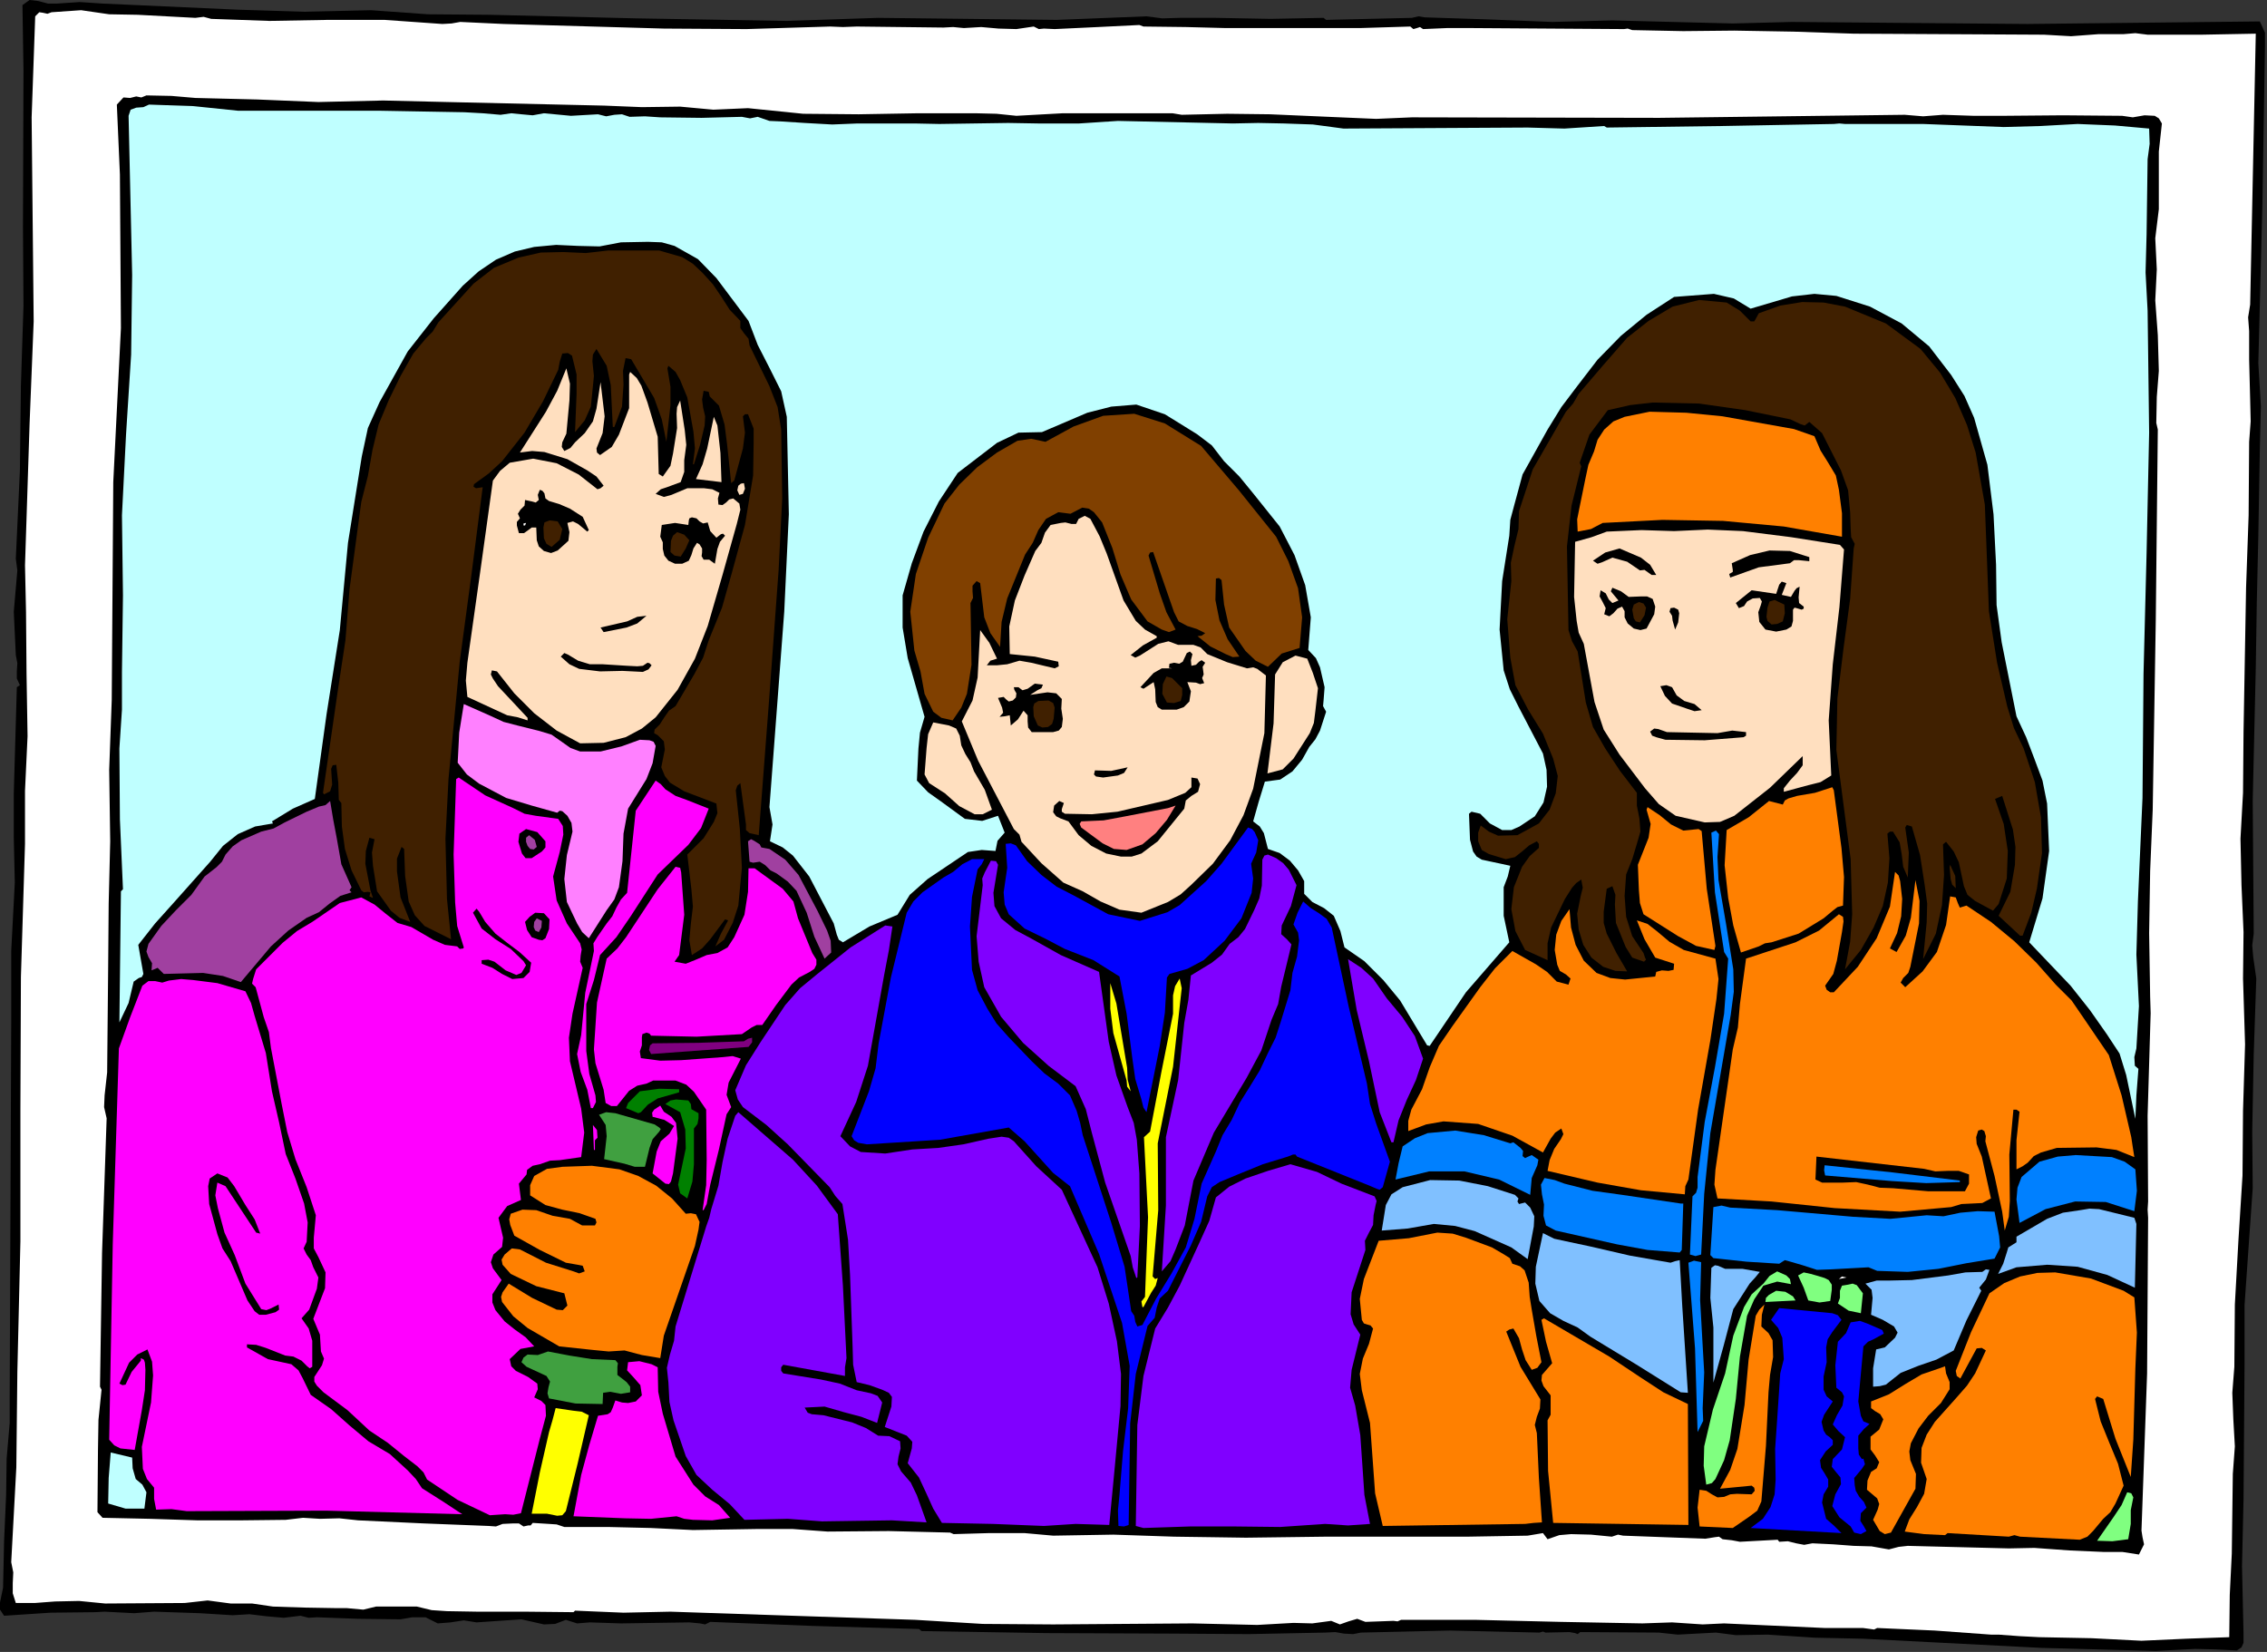 <?xml version="1.0" encoding="UTF-8" standalone="no"?>
<svg
   xmlns:dc="http://purl.org/dc/elements/1.1/"
   xmlns:cc="http://creativecommons.org/ns#"
   xmlns:rdf="http://www.w3.org/1999/02/22-rdf-syntax-ns#"
   xmlns:svg="http://www.w3.org/2000/svg"
   xmlns="http://www.w3.org/2000/svg"
   xmlns:sodipodi="http://sodipodi.sourceforge.net/DTD/sodipodi-0.dtd"
   xmlns:inkscape="http://www.inkscape.org/namespaces/inkscape"
   version="1.0"
   width="112.852mm"
   height="82.245mm"
   id="svg216"
   sodipodi:docname="JSWNJ010.WMF">
  <rect width="100%" height="100%" fill="#333333" stroke="none"/>
  <sodipodi:namedview
     pagecolor="#ffffff"
     bordercolor="#666666"
     borderopacity="1"
     objecttolerance="10"
     gridtolerance="10"
     guidetolerance="10"
     inkscape:pageopacity="0"
     inkscape:pageshadow="2"
     inkscape:window-width="640"
     inkscape:window-height="480"
     id="namedview218" />
  <defs
     id="defs6">
    <clipPath
       clipPathUnits="userSpaceOnUse"
       id="clipWmfPath1">
      <path
         d="M 0,0 L 426.432,0 L 426.432,310.752 L 0,310.752 z"
         id="path2" />
    </clipPath>
    <pattern
       id="WMFhbasepattern"
       patternUnits="userSpaceOnUse"
       width="6"
       height="6"
       x="0"
       y="0" />
  </defs>
  <path
     style="fill:#000000;fill-rule:evenodd;fill-opacity:1;stroke:none;"
     clip-path="url(#clipWmfPath1)"
     d="  M 19.296,0.672   L 44.736,1.824   L 57.312,2.208   L 69.792,1.92   L 80.544,2.688   L 92.16,2.784   L 119.712,3.456   L 148.032,3.936   L 165.216,3.36   L 182.016,3.552   L 198.816,3.744   L 215.712,3.072   L 218.688,3.456   L 221.952,3.36   L 228.768,3.36   L 239.04,3.552   L 249.024,3.36   L 249.504,3.744   L 265.632,3.36   L 266.88,3.072   L 268.032,3.264   L 279.84,3.648   L 292.032,4.128   L 303.36,3.84   L 314.688,4.128   L 326.016,4.416   L 337.152,4.128   L 381.408,4.512   L 425.184,4.032   L 426.144,6.144   L 426.144,8.736   L 425.664,38.304   L 424.896,68.352   L 425.376,76.416   L 425.184,84.288   L 424.896,100.8   L 424.608,113.376   L 424.416,125.664   L 423.84,150.72   L 424.032,175.68   L 423.744,177.888   L 423.936,180.096   L 424.512,184.128   L 424.032,198.336   L 423.744,212.928   L 423.84,223.584   L 423.072,234.528   L 422.304,245.568   L 422.304,256.8   L 422.112,282.144   L 421.824,294.72   L 422.112,307.392   L 422.112,309.12   L 421.728,309.984   L 420.864,310.56   L 416.928,310.368   L 412.992,310.272   L 405.6,310.656   L 398.4,310.464   L 384.096,310.08   L 350.496,308.352   L 341.376,308.16   L 332.544,307.584   L 326.592,307.68   L 322.848,307.2   L 319.2,307.392   L 315.648,307.584   L 312.096,307.2   L 297.312,307.104   L 296.832,307.488   L 296.352,307.296   L 295.296,307.104   L 290.784,307.2   L 290.304,307.008   L 289.632,307.2   L 272.832,306.816   L 256.032,307.2   L 254.592,307.488   L 252.864,307.392   L 251.232,307.104   L 249.312,307.2   L 234.912,307.488   L 220.512,307.392   L 196.8,307.296   L 173.376,306.912   L 172.896,306.528   L 153.024,305.952   L 133.632,305.184   L 132.672,305.664   L 131.712,305.472   L 129.696,305.28   L 123.264,305.376   L 116.832,305.472   L 113.952,305.376   L 110.976,305.28   L 108.576,305.472   L 106.464,304.8   L 104.448,305.568   L 102.336,305.664   L 98.112,304.704   L 89.664,305.28   L 87.264,304.896   L 84.768,305.28   L 82.368,305.472   L 80.064,304.32   L 77.568,304.32   L 75.36,304.704   L 67.392,304.608   L 59.616,304.32   L 58.08,304.416   L 56.544,304.032   L 53.376,304.416   L 50.112,304.128   L 46.944,303.744   L 43.776,303.936   L 37.632,303.552   L 28.992,303.264   L 25.248,303.552   L 21.504,303.36   L 19.68,303.264   L 17.952,303.36   L 9.504,303.456   L 0.768,304.032   L 0,302.88   L 0,301.536   L 0.576,298.752   L 0.768,290.016   L 1.152,281.28   L 1.248,274.464   L 1.824,267.744   L 1.824,262.752   L 2.112,192   L 2.112,178.944   L 2.784,166.08   L 2.592,157.632   L 2.592,149.28   L 3.168,129.312   L 3.744,128.928   L 3.168,127.68   L 3.168,126.24   L 3.264,124.8   L 2.976,123.264   L 2.592,115.104   L 3.264,107.328   L 2.976,105.12   L 3.744,88.512   L 3.936,72.48   L 4.416,57.6   L 4.32,42.624   L 4.416,13.152   L 4.224,0.96   L 5.568,0   L 7.2,0.192   L 9.024,0.672   L 10.752,0.672   L 14.976,0.384   L 19.296,0.672  z "
     id="path8" />
  <path
     style="fill:#ffffff;fill-rule:evenodd;fill-opacity:1;stroke:none;"
     clip-path="url(#clipWmfPath1)"
     d="  M 36.768,3.36   L 38.304,3.168   L 39.744,3.552   L 50.688,3.936   L 61.536,3.744   L 72.384,3.744   L 83.232,4.512   L 84.96,4.416   L 86.592,4.128   L 94.752,4.512   L 124.896,5.376   L 140.448,5.472   L 156.192,4.992   L 158.592,5.088   L 161.184,4.992   L 177.504,5.184   L 179.328,5.088   L 181.344,5.28   L 184.608,5.088   L 187.872,5.376   L 191.232,5.472   L 194.496,4.992   L 195.456,5.472   L 196.416,5.376   L 198.432,5.472   L 206.592,5.088   L 214.368,4.704   L 215.136,4.992   L 223.104,5.088   L 230.592,5.28   L 238.272,5.28   L 246.336,5.28   L 255.936,5.28   L 265.344,4.992   L 265.92,5.472   L 266.592,5.28   L 267.168,5.088   L 267.744,5.472   L 272.256,5.28   L 276.864,5.28   L 305.568,5.472   L 306.24,5.376   L 307.104,5.664   L 316.704,5.856   L 326.304,5.76   L 337.44,5.952   L 348.768,6.336   L 366.816,6.432   L 384.576,6.528   L 389.664,6.816   L 394.752,6.432   L 399.456,6.432   L 401.76,6.24   L 404.064,6.528   L 414.24,6.528   L 424.416,6.336   L 423.36,57.312   L 422.976,59.712   L 423.168,62.304   L 423.168,67.68   L 423.36,75.264   L 423.456,79.296   L 423.168,83.136   L 423.072,96.96   L 422.592,110.496   L 422.112,137.76   L 422.016,149.184   L 421.536,157.824   L 421.728,166.56   L 422.112,175.392   L 422.016,184.128   L 422.4,196.512   L 422.016,208.992   L 421.92,221.184   L 421.152,233.376   L 420.48,245.472   L 420.384,257.184   L 420,262.08   L 420.192,267.072   L 420.48,272.16   L 420.096,277.344   L 419.904,292.32   L 419.52,300.096   L 419.424,308.064   L 411.36,308.352   L 402.912,308.736   L 393.504,308.256   L 383.712,308.064   L 379.968,307.872   L 376.032,307.584   L 374.592,307.584   L 364.032,306.816   L 353.184,306.336   L 352.608,306.624   L 351.936,306.528   L 350.496,306.336   L 346.848,306.336   L 343.296,306.336   L 324.384,305.472   L 320.352,305.664   L 314.592,305.28   L 309.024,305.472   L 293.568,305.184   L 277.536,304.8   L 263.616,304.8   L 262.944,305.088   L 262.176,304.992   L 259.584,305.088   L 256.896,305.184   L 255.36,304.608   L 253.728,305.088   L 252.096,305.664   L 250.464,304.992   L 246.912,305.472   L 243.36,305.376   L 236.544,305.76   L 224.352,305.472   L 198.144,305.664   L 184.896,305.568   L 172.224,304.8   L 148.992,304.032   L 126.144,303.264   L 117.312,303.456   L 108.192,303.072   L 107.904,303.36   L 98.784,303.264   L 89.76,303.264   L 84.096,303.168   L 81.216,302.976   L 78.432,302.304   L 73.44,302.304   L 70.752,302.304   L 68.352,302.88   L 65.184,302.592   L 62.976,302.592   L 57.312,302.496   L 51.36,302.304   L 47.424,301.728   L 43.392,301.728   L 39.072,301.152   L 34.752,301.632   L 19.776,301.728   L 14.88,301.248   L 10.368,301.344   L 6.528,301.632   L 2.976,301.632   L 2.4,299.808   L 2.4,297.888   L 2.496,295.872   L 2.112,293.952   L 3.072,276.096   L 3.264,258.144   L 3.84,233.568   L 3.84,208.704   L 3.936,183.84   L 4.704,158.784   L 4.704,148.8   L 5.184,138.528   L 4.992,126.816   L 4.896,115.2   L 4.704,106.368   L 4.992,97.536   L 5.568,79.68   L 6.336,60.48   L 6.144,41.28   L 5.952,22.08   L 6.624,3.072   L 7.392,2.304   L 8.064,2.4   L 8.928,2.592   L 9.696,2.304   L 15.264,1.92   L 20.544,2.688   L 25.92,2.784   L 36.768,3.36  z "
     id="path10" />
  <path
     style="fill:#ffffff;fill-rule:evenodd;fill-opacity:1;stroke:none;"
     clip-path="url(#clipWmfPath1)"
     d="  M 134.592,4.992   L 135.936,4.992   L 134.592,4.992  z "
     id="path12" />
  <path
     style="fill:#000000;fill-rule:evenodd;fill-opacity:1;stroke:none;"
     clip-path="url(#clipWmfPath1)"
     d="  M 36.768,18.432   L 48.384,18.72   L 59.904,19.2   L 72.096,18.912   L 84.192,19.2   L 113.664,19.872   L 120.768,20.16   L 127.968,20.064   L 134.208,20.64   L 140.736,20.352   L 151.104,21.408   L 161.568,21.504   L 172.704,21.312   L 183.552,21.312   L 187.488,21.408   L 191.232,21.792   L 199.968,21.312   L 209.664,21.312   L 219.168,21.312   L 220.608,21.312   L 222.336,21.6   L 230.88,21.408   L 238.944,21.504   L 252.192,22.08   L 258.912,22.368   L 265.632,22.08   L 312.192,22.176   L 358.368,21.6   L 361.824,21.888   L 365.568,21.6   L 371.328,21.792   L 376.992,21.792   L 388.128,21.696   L 399.264,21.792   L 401.28,22.08   L 403.488,21.696   L 405.408,21.792   L 406.176,22.272   L 406.752,23.232   L 406.176,28.512   L 406.176,33.888   L 406.176,39.36   L 405.504,44.832   L 405.792,50.688   L 405.504,56.544   L 405.984,63.072   L 406.176,69.792   L 405.792,74.688   L 405.696,79.584   L 405.984,80.832   L 405.6,116.736   L 405.024,152.352   L 404.544,163.872   L 404.352,175.584   L 404.544,187.584   L 404.64,190.656   L 404.544,193.728   L 404.064,209.952   L 404.16,226.08   L 404.064,227.616   L 404.16,229.152   L 403.968,258.432   L 402.912,288   L 403.104,289.248   L 403.392,290.592   L 402.432,292.512   L 399.36,292.032   L 395.904,292.032   L 389.376,291.744   L 382.752,291.264   L 377.952,291.36   L 358.944,290.88   L 357.216,291.072   L 355.392,291.552   L 352.128,290.976   L 348.768,290.88   L 344.928,290.592   L 340.992,290.4   L 339.456,290.688   L 337.92,290.4   L 336.384,290.016   L 334.752,290.112   L 334.464,289.728   L 330.912,289.92   L 327.36,290.112   L 325.824,289.824   L 324.096,289.632   L 323.424,289.152   L 322.656,289.248   L 320.832,289.536   L 305.376,288.96   L 304.416,288.768   L 303.264,289.152   L 299.328,288.768   L 295.584,288.672   L 293.376,288.864   L 291.168,289.632   L 290.304,288.48   L 287.424,288.96   L 276.096,289.152   L 264.768,289.152   L 249.408,289.152   L 234.432,289.344   L 227.808,289.248   L 220.896,289.152   L 209.472,288.768   L 198.144,288.96   L 192.768,288.48   L 186.048,288.48   L 179.424,288.672   L 178.752,288.384   L 167.232,288.096   L 155.712,288.192   L 149.184,287.712   L 142.176,287.712   L 130.368,287.904   L 122.496,287.52   L 114.432,287.328   L 110.4,287.328   L 106.176,287.328   L 104.736,286.848   L 103.296,286.752   L 100.224,286.56   L 99.84,287.04   L 99.36,287.04   L 98.496,287.232   L 97.632,286.656   L 96.576,286.656   L 94.56,286.752   L 93.312,287.232   L 91.968,287.136   L 79.68,286.656   L 67.392,286.08   L 63.84,285.696   L 60.192,285.792   L 57.024,285.6   L 53.76,285.984   L 45.312,286.08   L 37.152,286.08   L 28.224,285.792   L 19.296,285.6   L 18.336,284.544   L 18.432,272.928   L 18.528,267.168   L 19.104,261.504   L 18.816,260.928   L 19.2,235.776   L 20.064,210.432   L 19.584,208.32   L 19.68,206.112   L 20.16,201.792   L 20.352,181.728   L 20.448,170.016   L 20.736,158.304   L 20.544,144.864   L 21.024,131.712   L 21.312,90.72   L 22.752,61.728   L 22.56,32.832   L 21.984,19.68   L 23.232,18.336   L 24.48,18.432   L 25.632,18.144   L 26.592,18.336   L 27.552,17.952   L 32.256,18.048   L 36.768,18.432  z "
     id="path14" />
  <path
     style="fill:#bfffff;fill-rule:evenodd;fill-opacity:1;stroke:none;"
     clip-path="url(#clipWmfPath1)"
     d="  M 44.736,20.832   L 57.792,20.832   L 71.136,20.832   L 87.36,21.12   L 90.816,21.312   L 94.176,21.6   L 96.192,21.312   L 98.112,21.504   L 100.224,21.696   L 102.336,21.312   L 107.424,21.792   L 112.512,21.504   L 114.048,21.888   L 115.584,21.6   L 117.024,21.504   L 118.464,21.984   L 121.344,21.888   L 124.224,22.08   L 132,22.176   L 139.584,21.984   L 141.12,22.272   L 142.56,21.984   L 144.768,22.752   L 146.976,22.848   L 151.392,23.136   L 156.576,23.424   L 161.376,23.232   L 170.976,23.232   L 172.032,23.232   L 176.736,23.328   L 189.696,23.136   L 195.264,23.232   L 203.04,23.232   L 210.336,22.752   L 231.936,23.232   L 236.736,23.136   L 241.536,23.232   L 247.008,23.424   L 252.768,24.192   L 287.424,24   L 294.336,24.192   L 301.824,23.712   L 302.304,24   L 324,23.712   L 345.024,23.328   L 346.08,23.232   L 347.136,23.328   L 361.824,23.328   L 376.992,23.904   L 383.904,23.712   L 390.912,23.328   L 397.92,23.616   L 404.352,24.192   L 404.448,27.072   L 404.064,29.952   L 403.872,44.064   L 403.68,51.264   L 404.064,58.464   L 404.352,81.408   L 403.872,104.064   L 403.296,126.816   L 403.104,150.144   L 402.24,169.632   L 401.952,179.616   L 402.432,189.312   L 401.952,197.28   L 401.568,198.912   L 401.664,200.544   L 402.336,201.12   L 401.952,206.112   L 401.76,210.528   L 400.032,202.272   L 398.784,198.24   L 396.384,194.592   L 393.216,190.08   L 389.568,185.472   L 381.792,177.312   L 384.288,169.056   L 385.536,160.128   L 385.152,151.2   L 384.288,146.88   L 382.752,142.752   L 381.216,138.72   L 379.392,134.784   L 376.608,120.864   L 375.648,113.856   L 375.552,106.272   L 375.072,96.768   L 373.92,87.456   L 371.424,78.624   L 369.6,74.496   L 367.104,70.56   L 362.976,65.184   L 357.792,60.864   L 351.84,57.696   L 345.504,55.68   L 341.376,55.296   L 337.152,55.776   L 329.376,58.08   L 326.208,56.16   L 322.464,55.296   L 314.976,55.872   L 309.792,59.232   L 304.992,63.168   L 300.576,67.68   L 296.736,72.672   L 293.76,76.608   L 291.168,80.832   L 286.464,89.28   L 284.928,94.944   L 284.16,97.824   L 283.968,100.8   L 282.624,109.344   L 282.144,118.464   L 282.912,126.144   L 284.064,129.696   L 285.696,132.96   L 288,137.376   L 290.304,141.792   L 290.976,144.864   L 291.072,148.032   L 290.4,151.008   L 288.768,153.6   L 285.888,155.52   L 284.352,156.192   L 282.624,156.192   L 280.32,154.944   L 278.496,153.12   L 276.864,152.736   L 276.384,153.12   L 276.576,158.016   L 277.152,160.224   L 277.824,161.184   L 278.784,161.76   L 284.16,162.912   L 283.68,164.928   L 282.912,166.944   L 282.912,172.32   L 283.968,177.312   L 275.808,186.72   L 268.992,196.8   L 268.512,196.704   L 263.424,188.256   L 260.256,184.416   L 256.704,180.864   L 252.96,178.272   L 252.192,175.2   L 250.944,172.32   L 249.12,170.88   L 246.912,169.728   L 245.376,168.192   L 245.376,165.792   L 244.224,163.776   L 242.688,161.952   L 240.768,160.512   L 238.56,159.744   L 237.792,156.768   L 237.024,155.52   L 235.776,154.56   L 236.832,150.816   L 237.984,147.072   L 240.864,146.688   L 243.168,145.152   L 244.992,142.944   L 246.336,140.544   L 247.488,139.104   L 248.352,137.472   L 249.504,133.92   L 248.928,132.864   L 249.024,131.808   L 249.216,129.312   L 248.352,125.568   L 247.584,123.84   L 246.144,122.304   L 246.624,116.16   L 245.568,110.112   L 243.552,104.448   L 240.768,99.072   L 235.776,92.832   L 233.184,89.664   L 230.304,86.784   L 228,83.808   L 225.216,81.696   L 219.168,77.952   L 213.792,76.128   L 209.088,76.512   L 204.576,77.664   L 196.032,81.312   L 191.616,81.408   L 187.584,83.328   L 180.192,88.992   L 176.64,94.368   L 173.76,100.032   L 171.552,105.984   L 169.824,112.032   L 169.824,118.08   L 170.784,123.84   L 173.952,134.88   L 173.088,137.856   L 172.8,140.832   L 172.512,146.88   L 174.624,149.088   L 176.928,150.72   L 181.536,154.08   L 184.8,154.464   L 187.776,153.504   L 189.024,156.672   L 187.68,158.208   L 187.296,160.128   L 184.704,159.936   L 182.112,160.32   L 174.528,165.408   L 171.168,168.384   L 168.864,172.128   L 163.584,174.336   L 158.592,177.312   L 157.824,176.832   L 157.44,175.872   L 156.864,173.76   L 152.256,164.928   L 149.184,160.992   L 147.264,159.456   L 144.864,158.304   L 145.344,155.136   L 144.768,151.872   L 147.552,115.104   L 148.416,96.768   L 148.032,78.432   L 146.976,73.632   L 144.768,69.216   L 142.56,64.896   L 140.832,60.384   L 134.784,52.32   L 131.328,48.768   L 126.912,46.272   L 124.512,45.6   L 121.92,45.504   L 116.832,45.6   L 112.8,46.368   L 108.768,46.272   L 104.64,46.08   L 100.512,46.464   L 96.864,47.328   L 93.312,48.864   L 90.048,51.072   L 87.072,53.76   L 81.6,59.904   L 76.704,66.144   L 71.424,75.648   L 69.216,80.544   L 68.064,85.92   L 65.472,102.144   L 63.936,118.56   L 61.44,134.4   L 59.232,150.336   L 55.104,152.16   L 51.168,154.56   L 51.36,154.944   L 48,155.52   L 44.736,156.96   L 41.952,159.168   L 39.552,162.144   L 32.544,170.016   L 29.184,173.76   L 26.016,177.792   L 26.976,183.264   L 26.688,183.84   L 26.112,184.032   L 25.152,184.704   L 24.192,188.736   L 22.464,192.384   L 22.752,167.712   L 23.136,167.328   L 22.56,154.176   L 22.464,140.832   L 22.944,133.536   L 22.944,126.432   L 23.136,112.032   L 22.944,96.96   L 23.712,81.792   L 24.672,66.72   L 24.864,51.744   L 24.192,21.792   L 24.576,20.64   L 25.632,20.256   L 26.976,20.16   L 28.032,19.68   L 36.384,19.968   L 44.736,20.832  z "
     id="path16" />
  <path
     style="fill:#402000;fill-rule:evenodd;fill-opacity:1;stroke:none;"
     clip-path="url(#clipWmfPath1)"
     d="  M 132.192,51.36   L 134.112,53.472   L 135.744,55.872   L 137.28,58.272   L 139.296,60.384   L 139.296,61.728   L 139.968,62.688   L 140.832,63.744   L 141.024,64.992   L 144.768,72.672   L 146.304,76.608   L 146.976,80.832   L 147.168,93.792   L 146.496,107.232   L 144.672,132.096   L 142.752,157.152   L 141.024,156.768   L 140.352,156.192   L 140.352,155.136   L 139.296,147.36   L 138.72,147.84   L 138.432,148.704   L 139.2,156   L 139.584,163.296   L 138.912,170.4   L 137.856,173.664   L 136.224,176.832   L 134.592,178.08   L 135.648,175.68   L 136.992,173.184   L 136.416,172.992   L 133.632,176.736   L 132.096,178.464   L 130.176,179.712   L 129.696,176.928   L 129.984,173.76   L 130.368,170.592   L 130.08,167.328   L 129.312,160.8   L 132.384,157.728   L 134.304,154.656   L 134.976,153.024   L 134.784,151.2   L 128.736,148.896   L 126.048,147.264   L 125.088,146.016   L 124.416,144.384   L 125.088,141.024   L 124.896,139.488   L 123.744,138.336   L 123.072,137.952   L 123.168,137.28   L 124.128,136.32   L 124.992,134.976   L 125.856,133.728   L 127.104,132.864   L 130.656,126.816   L 132.288,123.744   L 133.344,120.48   L 135.84,114.336   L 137.664,107.904   L 140.16,98.784   L 141.696,89.472   L 141.792,83.616   L 141.792,80.64   L 140.736,77.952   L 140.16,77.952   L 139.776,78.336   L 140.16,81.408   L 139.776,84.384   L 138.144,90.432   L 137.568,90.912   L 136.8,83.616   L 136.32,79.872   L 135.264,76.32   L 134.112,75.168   L 133.536,74.592   L 133.344,73.728   L 132.384,73.536   L 132.096,75.168   L 132.288,76.704   L 132.672,78.336   L 132.576,80.064   L 131.712,83.712   L 130.56,87.36   L 130.368,87.36   L 130.752,84.384   L 130.464,81.216   L 129.312,74.784   L 127.968,71.52   L 127.104,69.984   L 125.76,68.832   L 125.568,69.312   L 126.144,72.768   L 126.144,76.224   L 125.376,83.136   L 124.512,78.912   L 123.072,74.88   L 118.752,67.584   L 117.696,67.392   L 117.216,69.792   L 117.312,72.384   L 117.024,76.512   L 115.584,80.352   L 115.296,80.352   L 114.912,72.48   L 114.144,68.832   L 112.224,65.664   L 111.552,66.72   L 111.456,67.968   L 111.744,70.752   L 111.168,76.512   L 110.016,79.104   L 108.192,81.312   L 108.48,74.112   L 108.48,70.464   L 107.616,66.912   L 106.848,66.432   L 105.792,66.528   L 105.312,68.064   L 105.024,69.6   L 102.144,75.552   L 98.688,81.408   L 94.464,86.784   L 91.968,89.088   L 89.184,91.104   L 89.088,91.584   L 89.568,91.872   L 90.816,91.68   L 88.704,108.096   L 86.496,124.512   L 84.384,146.592   L 83.808,157.824   L 84.096,169.152   L 84.864,176.736   L 79.872,174.24   L 78.048,172.224   L 76.896,169.632   L 76.224,164.832   L 76.032,159.744   L 75.552,159.36   L 74.688,161.568   L 74.688,163.968   L 75.36,168.864   L 77.184,173.472   L 75.168,172.704   L 73.536,171.36   L 70.944,167.712   L 70.176,162.912   L 69.984,160.416   L 70.464,157.92   L 69.504,157.632   L 68.832,160.128   L 68.736,162.528   L 69.696,167.52   L 70.176,168.96   L 69.504,168.672   L 69.696,167.904   L 69.216,167.808   L 68.448,167.904   L 67.968,167.52   L 66.144,163.776   L 64.896,159.744   L 64.32,155.52   L 64.224,151.104   L 63.744,150.528   L 63.648,147.264   L 63.264,143.904   L 62.592,144   L 62.304,144.672   L 62.496,147.648   L 62.112,148.896   L 60.96,149.472   L 60.768,149.184   L 63.552,129.984   L 64.992,120.48   L 65.76,110.88   L 67.968,94.464   L 69.216,89.568   L 70.08,84.672   L 71.232,79.872   L 73.152,75.264   L 75.36,70.752   L 77.76,66.528   L 80.16,63.648   L 81.408,62.4   L 82.464,60.672   L 89.088,53.376   L 92.928,50.4   L 97.536,48.48   L 101.76,47.52   L 105.984,47.424   L 110.208,47.616   L 114.432,47.136   L 124.032,47.136   L 128.352,48.384   L 130.368,49.632   L 132.192,51.36  z "
     id="path18" />
  <path
     style="fill:#402000;fill-rule:evenodd;fill-opacity:1;stroke:none;"
     clip-path="url(#clipWmfPath1)"
     d="  M 329.376,60.48   L 330.048,60.48   L 330.336,60   L 330.912,58.944   L 334.944,57.504   L 339.072,56.832   L 343.104,56.928   L 347.136,57.696   L 354.816,60.864   L 361.344,65.664   L 364.992,70.08   L 367.872,74.88   L 370.08,79.968   L 371.712,85.152   L 373.44,94.944   L 373.824,104.928   L 374.208,115.008   L 375.744,124.704   L 377.664,132.96   L 378.912,136.992   L 380.736,140.832   L 382.848,147.168   L 384,153.792   L 384.192,160.512   L 383.232,167.232   L 382.176,171.744   L 380.544,176.064   L 380.064,176.064   L 376.032,172.32   L 378.24,167.808   L 379.104,162.72   L 379.2,159.36   L 378.72,156.096   L 376.704,149.76   L 375.36,150.336   L 376.992,155.04   L 377.76,160.128   L 377.568,165.312   L 376.032,170.112   L 374.976,171.36   L 371.616,169.536   L 370.176,168.384   L 369.504,166.752   L 368.544,162.24   L 367.584,160.224   L 366.144,158.4   L 365.568,158.88   L 365.76,164.64   L 365.376,170.304   L 364.224,175.68   L 361.824,180.48   L 362.496,173.568   L 362.592,170.016   L 362.112,166.464   L 361.248,160.896   L 359.712,155.52   L 358.752,155.232   L 358.464,155.712   L 359.136,160.416   L 358.944,165.12   L 358.08,163.104   L 357.792,160.704   L 357.408,158.496   L 356.16,156.48   L 355.584,156.48   L 355.104,156.864   L 355.488,161.472   L 355.2,166.08   L 354.24,170.496   L 352.512,174.528   L 350.112,178.752   L 347.136,182.4   L 348.096,177.216   L 348.48,172.032   L 348.192,161.664   L 345.504,141.12   L 345.696,131.424   L 346.848,122.016   L 348.096,112.704   L 348.768,103.2   L 348.96,102.336   L 348.288,101.088   L 348.192,99.456   L 348.096,96.384   L 347.712,92.256   L 346.368,88.512   L 342.816,81.504   L 340.416,79.392   L 339.552,80.064   L 338.688,79.776   L 336.864,78.912   L 328.416,77.184   L 319.68,75.936   L 310.944,75.744   L 306.72,76.224   L 302.496,77.184   L 299.04,81.792   L 297.216,87.072   L 297.504,87.744   L 295.68,95.136   L 294.816,102.816   L 295.104,118.56   L 295.776,120.672   L 296.832,122.592   L 298.368,132.192   L 299.712,136.8   L 302.016,140.832   L 304.8,145.056   L 307.968,149.184   L 307.968,151.584   L 308.448,153.984   L 308.64,156.48   L 307.968,158.784   L 307.104,161.664   L 305.952,164.544   L 305.664,168.576   L 305.952,172.512   L 307.104,176.16   L 309.216,179.328   L 309.504,180.192   L 309.696,180.576   L 309.312,180.96   L 307.104,180.192   L 305.856,178.176   L 304.032,173.664   L 303.84,170.208   L 303.936,168.384   L 303.36,166.752   L 302.304,167.232   L 301.728,171.552   L 301.728,173.664   L 302.304,175.68   L 304.128,179.328   L 306.144,182.784   L 303.936,182.688   L 301.632,181.92   L 299.424,180.192   L 297.888,177.792   L 297.024,174.912   L 296.736,171.936   L 297.408,168.576   L 297.792,167.04   L 297.504,165.504   L 296.544,166.176   L 295.776,167.04   L 294.432,169.152   L 291.84,174.528   L 291.168,177.504   L 291.168,180.672   L 286.944,178.752   L 285.12,175.2   L 284.352,171.072   L 284.832,166.944   L 286.368,163.104   L 287.808,161.088   L 289.536,159.552   L 289.536,158.784   L 289.152,158.304   L 287.712,159.072   L 286.368,160.224   L 285.024,161.28   L 283.296,161.664   L 280.128,160.704   L 278.784,159.936   L 278.112,158.304   L 278.112,156.672   L 278.592,155.328   L 280.128,156.48   L 281.856,157.248   L 285.504,157.152   L 289.536,154.944   L 291.552,152.352   L 292.704,149.28   L 293.088,146.016   L 292.224,142.752   L 290.304,138.048   L 287.52,133.536   L 285.12,128.928   L 284.16,123.744   L 283.584,116.544   L 284.352,109.344   L 284.256,105.888   L 284.928,102.72   L 285.696,99.552   L 285.792,96.192   L 288.384,88.32   L 294.624,77.472   L 295.968,75.936   L 297.024,74.112   L 301.536,68.832   L 306.144,63.552   L 310.176,60.384   L 314.688,57.696   L 319.68,56.448   L 324.864,56.928   L 327.36,58.464   L 329.376,60.48  z "
     id="path20" />
  <path
     style="fill:#ffdfbf;fill-rule:evenodd;fill-opacity:1;stroke:none;"
     clip-path="url(#clipWmfPath1)"
     d="  M 106.56,81.6   L 105.792,83.232   L 105.696,84.096   L 106.176,84.864   L 107.328,84.288   L 108.192,83.232   L 110.016,81.504   L 111.552,79.296   L 112.224,76.896   L 112.992,71.904   L 113.76,78.336   L 113.376,81.504   L 112.224,84.384   L 112.32,85.152   L 112.896,85.632   L 115.104,84.096   L 116.448,81.792   L 118.368,76.8   L 118.368,70.464   L 118.56,69.984   L 119.808,71.136   L 120.672,72.576   L 121.824,75.744   L 123.744,82.176   L 123.936,89.184   L 124.704,89.664   L 126.144,87.648   L 126.624,85.344   L 127.392,80.544   L 127.296,77.856   L 127.392,76.608   L 127.968,75.36   L 128.832,80.928   L 129.12,83.712   L 128.736,86.592   L 128.736,88.8   L 128.064,90.72   L 125.472,91.68   L 124.32,92.064   L 123.36,92.928   L 124.896,93.504   L 126.336,93.12   L 129.312,91.872   L 132.48,91.872   L 134.016,92.064   L 135.36,92.736   L 135.072,93.792   L 135.168,94.944   L 135.936,95.04   L 136.608,94.56   L 137.184,93.984   L 137.952,93.792   L 139.104,94.752   L 139.296,95.904   L 138.624,98.592   L 135.936,108.192   L 133.152,117.792   L 130.752,123.936   L 127.488,129.792   L 123.36,134.976   L 120.768,137.088   L 117.696,138.72   L 113.568,139.776   L 109.152,139.872   L 104.736,137.472   L 100.512,134.208   L 96.768,130.464   L 93.504,126.336   L 92.544,126.144   L 92.352,126.912   L 92.736,127.68   L 93.696,129.12   L 99.264,135.072   L 99.264,135.552   L 97.44,134.976   L 95.424,134.592   L 87.936,131.136   L 87.648,128.064   L 87.936,124.704   L 90.336,107.712   L 92.736,90.432   L 94.08,88.608   L 95.904,87.072   L 100.32,86.304   L 104.736,87.168   L 108.864,89.28   L 112.416,92.064   L 112.992,91.872   L 113.568,91.392   L 112.224,89.664   L 110.496,88.512   L 106.752,86.4   L 102.432,85.056   L 100.128,84.864   L 97.824,85.152   L 102.72,77.472   L 104.832,73.536   L 106.56,69.312   L 107.232,72.192   L 107.136,75.36   L 106.56,81.6  z "
     id="path22" />
  <path
     style="fill:#ff8000;fill-rule:evenodd;fill-opacity:1;stroke:none;"
     clip-path="url(#clipWmfPath1)"
     d="  M 337.536,80.736   L 341.376,82.08   L 342.528,84.768   L 343.968,87.072   L 345.408,89.472   L 345.984,92.16   L 346.56,96.576   L 346.56,100.992   L 335.616,99.072   L 324.192,98.016   L 312.768,97.824   L 301.536,98.4   L 299.328,99.552   L 296.832,100.032   L 296.736,97.728   L 297.216,95.328   L 298.272,90.144   L 298.848,87.456   L 299.904,84.96   L 300.576,82.752   L 301.824,80.832   L 303.552,79.296   L 305.664,78.432   L 310.368,77.472   L 317.28,77.664   L 324.096,78.336   L 337.536,80.736  z "
     id="path24" />
  <path
     style="fill:#804000;fill-rule:evenodd;fill-opacity:1;stroke:none;"
     clip-path="url(#clipWmfPath1)"
     d="  M 225.984,83.904   L 233.088,92.256   L 240.096,100.992   L 242.4,105.6   L 244.224,110.688   L 244.992,116.16   L 244.512,121.92   L 241.152,122.976   L 238.56,125.472   L 236.256,124.32   L 234.336,122.496   L 231.264,118.08   L 230.304,113.76   L 229.824,109.152   L 229.344,108.768   L 228.768,108.864   L 228.672,112.896   L 229.44,116.736   L 230.976,120.288   L 233.184,123.552   L 231.936,123.648   L 230.592,123.072   L 227.712,121.632   L 225.312,119.712   L 226.08,119.616   L 226.752,119.136   L 225.216,118.368   L 223.392,117.792   L 221.76,116.928   L 220.896,115.2   L 216.96,103.872   L 216.384,103.968   L 216.096,104.544   L 218.208,111.648   L 219.456,115.2   L 221.184,118.464   L 219.936,118.944   L 218.592,118.464   L 215.904,116.928   L 212.832,112.8   L 210.816,108.096   L 209.28,103.104   L 207.36,98.304   L 205.824,96.384   L 204.864,95.712   L 203.616,95.52   L 201.408,96.672   L 199.104,96.384   L 196.8,97.632   L 195.36,99.744   L 194.304,102.144   L 192.864,104.352   L 189.504,112.608   L 188.448,117.024   L 188.16,121.728   L 186.336,119.136   L 185.184,116.16   L 184.416,109.728   L 183.744,109.344   L 182.976,110.208   L 182.976,111.264   L 183.072,112.512   L 182.592,113.472   L 182.784,125.088   L 181.92,130.56   L 180.864,133.152   L 179.232,135.552   L 177.12,135.072   L 175.584,133.92   L 173.952,130.56   L 173.184,126.336   L 172.032,122.4   L 171.264,115.104   L 172.32,108   L 174.624,101.184   L 177.696,94.752   L 180.48,91.2   L 183.84,87.936   L 187.584,85.152   L 191.424,82.944   L 194.016,82.56   L 196.704,83.136   L 201.984,80.256   L 207.552,78.24   L 213.408,77.856   L 219.168,79.68   L 225.984,83.904  z "
     id="path26" />
  <path
     style="fill:#ffdfbf;fill-rule:evenodd;fill-opacity:1;stroke:none;"
     clip-path="url(#clipWmfPath1)"
     d="  M 134.976,80.064   L 135.552,85.248   L 135.744,90.72   L 130.944,90.144   L 132.192,87.36   L 133.056,84.384   L 134.304,78.432   L 134.976,80.064  z "
     id="path28" />
  <path
     style="fill:#ffdfbf;fill-rule:evenodd;fill-opacity:1;stroke:none;"
     clip-path="url(#clipWmfPath1)"
     d="  M 139.968,90.912   L 140.16,91.968   L 139.776,92.928   L 139.104,93.12   L 138.72,92.256   L 138.912,91.392   L 139.392,91.008   L 139.968,90.912  z "
     id="path30" />
  <path
     style="fill:#000000;fill-rule:evenodd;fill-opacity:1;stroke:none;"
     clip-path="url(#clipWmfPath1)"
     d="  M 102.432,92.832   L 102.624,93.792   L 103.296,94.272   L 105.216,94.848   L 107.232,95.712   L 109.632,97.248   L 110.784,99.744   L 110.496,100.032   L 108.768,98.592   L 107.808,98.112   L 106.752,98.4   L 107.136,100.128   L 106.944,101.76   L 104.928,103.584   L 103.68,104.064   L 102.336,103.68   L 101.376,102.816   L 100.992,101.664   L 100.896,99.264   L 100.032,99.264   L 99.264,99.84   L 98.592,100.32   L 97.632,100.32   L 97.248,98.88   L 97.248,98.208   L 97.824,97.536   L 97.44,96.672   L 97.92,95.904   L 98.688,95.136   L 98.784,94.08   L 100.128,94.368   L 100.8,94.56   L 101.376,94.08   L 101.184,93.12   L 101.568,92.16   L 102.048,92.352   L 102.432,92.832  z "
     id="path32" />
  <path
     style="fill:#ffdfbf;fill-rule:evenodd;fill-opacity:1;stroke:none;"
     clip-path="url(#clipWmfPath1)"
     d="  M 208.224,104.16   L 211.392,112.992   L 213.696,116.832   L 215.424,118.464   L 217.632,119.712   L 217.632,120   L 215.04,121.44   L 212.736,123.264   L 213.6,123.744   L 214.464,123.36   L 217.92,121.152   L 219.84,120.672   L 221.664,121.344   L 224.544,121.344   L 225.888,121.824   L 227.136,123.072   L 230.88,124.608   L 234.624,125.76   L 235.776,125.568   L 236.544,125.856   L 238.176,127.104   L 237.888,137.952   L 235.776,148.416   L 233.952,153.408   L 231.456,158.112   L 228.192,162.528   L 224.16,166.464   L 222.144,168.288   L 219.744,169.728   L 214.752,171.744   L 210.624,171.168   L 207.072,169.632   L 203.712,167.712   L 200.064,166.08   L 195.936,162.432   L 192.192,158.4   L 191.808,157.056   L 190.752,156   L 184.032,143.136   L 180.96,135.744   L 182.976,131.808   L 183.936,127.488   L 184.416,118.56   L 186.144,120.96   L 187.584,123.936   L 186.336,124.32   L 185.664,125.184   L 187.584,125.184   L 189.504,124.992   L 191.808,124.32   L 194.016,124.704   L 198.432,125.76   L 199.2,125.376   L 199.104,124.512   L 194.688,123.552   L 189.984,123.072   L 189.888,117.888   L 190.944,112.992   L 192.768,108.288   L 194.784,103.68   L 195.936,102.144   L 196.608,100.224   L 197.664,98.784   L 199.584,98.4   L 200.448,98.304   L 201.6,98.592   L 202.464,98.592   L 202.944,97.632   L 204.096,97.056   L 205.152,97.632   L 206.88,100.896   L 208.224,104.16  z "
     id="path34" />
  <path
     style="fill:#000000;fill-rule:evenodd;fill-opacity:1;stroke:none;"
     clip-path="url(#clipWmfPath1)"
     d="  M 133.152,98.304   L 133.632,99.936   L 134.784,101.184   L 135.648,100.512   L 136.032,100.416   L 136.416,100.8   L 135.456,101.952   L 134.976,103.296   L 134.496,106.08   L 133.44,105.312   L 132.384,105.312   L 132,104.64   L 132.096,103.968   L 132.096,103.2   L 131.616,102.432   L 131.136,102.144   L 130.464,103.2   L 130.08,104.448   L 129.6,105.504   L 128.352,106.08   L 127.008,106.08   L 125.76,105.504   L 124.992,104.544   L 124.704,103.296   L 124.704,102.048   L 124.224,100.992   L 124.512,98.784   L 127.008,98.4   L 129.504,98.784   L 129.6,97.92   L 129.696,97.536   L 130.176,97.344   L 131.04,97.536   L 131.616,98.112   L 132.288,98.496   L 133.152,98.304  z "
     id="path36" />
  <path
     style="fill:#402000;fill-rule:evenodd;fill-opacity:1;stroke:none;"
     clip-path="url(#clipWmfPath1)"
     d="  M 105.792,99.552   L 105.312,101.568   L 103.776,102.912   L 102.816,102.336   L 102.336,101.28   L 102.24,99.264   L 102.432,98.304   L 103.392,97.92   L 104.928,98.112   L 105.792,99.552  z "
     id="path38" />
  <path
     style="fill:#ffffff;fill-rule:evenodd;fill-opacity:1;stroke:none;"
     clip-path="url(#clipWmfPath1)"
     d="  M 98.976,98.4   L 98.784,98.88   L 98.496,98.88   L 98.496,98.496   L 98.976,98.4  z "
     id="path40" />
  <path
     style="fill:#ffdfbf;fill-rule:evenodd;fill-opacity:1;stroke:none;"
     clip-path="url(#clipWmfPath1)"
     d="  M 346.176,102.528   L 346.944,103.392   L 346.08,114.24   L 344.832,124.992   L 344.064,135.552   L 344.544,145.92   L 342.528,147.168   L 340.224,147.744   L 335.616,148.992   L 335.616,148.32   L 336.768,146.88   L 338.112,145.44   L 339.168,144   L 339.168,142.272   L 333.024,148.224   L 326.304,153.504   L 323.616,154.656   L 320.736,154.752   L 315.264,153.504   L 312.096,151.296   L 309.504,148.32   L 304.704,141.984   L 301.728,137.28   L 300,132.096   L 297.984,121.152   L 297.024,119.04   L 296.64,116.832   L 296.16,112.32   L 296.352,101.952   L 299.424,101.088   L 302.304,100.032   L 308.832,99.744   L 314.976,99.936   L 321.312,99.648   L 327.936,99.936   L 337.056,101.088   L 346.176,102.528  z "
     id="path42" />
  <path
     style="fill:#402000;fill-rule:evenodd;fill-opacity:1;stroke:none;"
     clip-path="url(#clipWmfPath1)"
     d="  M 129.696,101.664   L 129.024,103.2   L 128.064,104.736   L 126.912,104.544   L 126.144,103.872   L 126.24,101.76   L 126.624,100.8   L 127.392,100.128   L 128.736,100.608   L 129.696,101.664  z "
     id="path44" />
  <path
     style="fill:#000000;fill-rule:evenodd;fill-opacity:1;stroke:none;"
     clip-path="url(#clipWmfPath1)"
     d="  M 311.616,108.192   L 310.752,108.192   L 310.08,107.712   L 309.408,107.232   L 308.544,107.328   L 306.144,105.696   L 303.36,104.928   L 301.44,105.792   L 300.576,106.08   L 299.712,105.504   L 302.016,103.968   L 304.704,103.2   L 308.736,104.928   L 310.464,106.272   L 311.616,108.192  z "
     id="path46" />
  <path
     style="fill:#000000;fill-rule:evenodd;fill-opacity:1;stroke:none;"
     clip-path="url(#clipWmfPath1)"
     d="  M 340.416,104.832   L 340.416,105.6   L 338.496,105.408   L 337.536,105.408   L 336.768,105.984   L 330.912,106.752   L 325.536,108.672   L 325.344,108   L 326.016,107.616   L 326.016,107.232   L 325.824,105.984   L 329.28,104.448   L 332.928,103.584   L 336.768,103.68   L 340.416,104.832  z "
     id="path48" />
  <path
     style="fill:#000000;fill-rule:evenodd;fill-opacity:1;stroke:none;"
     clip-path="url(#clipWmfPath1)"
     d="  M 336.096,109.728   L 335.232,111.936   L 336.96,112.32   L 337.632,111.168   L 338.016,110.688   L 338.592,110.4   L 338.4,112.416   L 338.496,113.472   L 339.36,114.144   L 339.36,114.528   L 338.976,114.72   L 338.016,114.432   L 337.632,114.336   L 337.344,114.72   L 337.344,116.832   L 337.056,117.888   L 336.096,118.464   L 334.176,118.848   L 332.16,118.464   L 331.008,117.024   L 330.816,115.2   L 331.296,113.856   L 331.488,113.184   L 331.104,112.512   L 329.76,112.608   L 328.704,113.184   L 328.128,114.048   L 327.168,114.432   L 326.592,113.472   L 329.568,111.072   L 334.176,111.744   L 334.752,110.016   L 335.232,109.44   L 336.096,109.728  z "
     id="path50" />
  <path
     style="fill:#000000;fill-rule:evenodd;fill-opacity:1;stroke:none;"
     clip-path="url(#clipWmfPath1)"
     d="  M 306.432,112.32   L 308.832,112.224   L 309.888,112.224   L 310.944,112.704   L 311.424,114.144   L 311.232,115.584   L 309.792,118.272   L 308.64,118.56   L 307.392,118.272   L 306.24,117.312   L 305.664,116.16   L 305.664,115.008   L 305.184,114.144   L 304.32,114.528   L 303.552,115.392   L 302.784,115.968   L 301.824,115.584   L 302.112,114.432   L 301.536,113.28   L 300.96,112.224   L 301.152,111.072   L 302.112,111.648   L 302.688,112.8   L 303.36,113.472   L 304.512,112.992   L 303.552,111.84   L 303.072,111.264   L 303.36,110.592   L 304.992,111.264   L 306.432,112.32  z "
     id="path52" />
  <path
     style="fill:#402000;fill-rule:evenodd;fill-opacity:1;stroke:none;"
     clip-path="url(#clipWmfPath1)"
     d="  M 335.712,113.76   L 335.808,115.392   L 335.424,116.928   L 334.368,117.408   L 333.312,117.504   L 332.544,116.832   L 332.352,116.064   L 332.544,114.336   L 332.928,113.184   L 333.888,112.896   L 335.712,113.76  z "
     id="path54" />
  <path
     style="fill:#402000;fill-rule:evenodd;fill-opacity:1;stroke:none;"
     clip-path="url(#clipWmfPath1)"
     d="  M 309.696,114.336   L 309.408,115.776   L 308.544,117.12   L 307.776,116.928   L 307.392,116.352   L 307.104,114.72   L 307.392,113.76   L 308.352,113.28   L 309.216,113.568   L 309.696,114.336  z "
     id="path56" />
  <path
     style="fill:#000000;fill-rule:evenodd;fill-opacity:1;stroke:none;"
     clip-path="url(#clipWmfPath1)"
     d="  M 315.936,115.392   L 315.744,117.12   L 315.168,118.464   L 314.688,116.736   L 314.592,115.872   L 314.112,115.104   L 314.304,114.432   L 314.976,114.336   L 315.744,114.72   L 315.936,115.392  z "
     id="path58" />
  <path
     style="fill:#000000;fill-rule:evenodd;fill-opacity:1;stroke:none;"
     clip-path="url(#clipWmfPath1)"
     d="  M 121.632,115.872   L 119.904,117.312   L 117.888,118.08   L 113.568,118.944   L 112.992,118.08   L 117.984,116.928   L 119.904,116.064   L 121.632,115.872  z "
     id="path60" />
  <path
     style="fill:#000000;fill-rule:evenodd;fill-opacity:1;stroke:none;"
     clip-path="url(#clipWmfPath1)"
     d="  M 224.352,123.072   L 224.064,124.224   L 224.16,125.28   L 225.024,125.088   L 225.6,124.512   L 226.08,124.224   L 226.752,124.704   L 226.272,125.472   L 226.368,126.144   L 226.464,126.912   L 226.176,127.584   L 226.56,128.544   L 225.792,128.736   L 225.024,128.448   L 223.392,128.352   L 224.064,130.08   L 223.776,132   L 222.72,133.056   L 221.376,133.536   L 218.592,133.536   L 217.824,133.056   L 217.44,132.096   L 217.344,129.696   L 217.056,128.352   L 215.136,129.6   L 214.56,129.312   L 217.056,126.624   L 218.592,125.76   L 220.512,125.76   L 219.936,125.664   L 220.032,124.896   L 220.896,124.704   L 221.856,124.896   L 222.528,124.512   L 223.296,122.88   L 223.872,122.592   L 224.352,123.072  z "
     id="path62" />
  <path
     style="fill:#000000;fill-rule:evenodd;fill-opacity:1;stroke:none;"
     clip-path="url(#clipWmfPath1)"
     d="  M 108.768,124.32   L 110.976,124.992   L 113.376,124.992   L 117.984,125.28   L 119.904,125.376   L 120.96,125.28   L 121.824,124.704   L 122.208,124.8   L 122.592,125.184   L 122.016,125.952   L 120.96,126.432   L 117.12,126.24   L 112.896,126.336   L 108.96,125.856   L 107.136,124.992   L 105.504,123.552   L 106.176,122.88   L 106.848,123.168   L 108.768,124.32  z "
     id="path64" />
  <path
     style="fill:#ffdfbf;fill-rule:evenodd;fill-opacity:1;stroke:none;"
     clip-path="url(#clipWmfPath1)"
     d="  M 245.952,123.936   L 247.008,126.624   L 247.968,129.504   L 247.488,133.728   L 247.2,136.032   L 246.432,137.952   L 243.36,142.752   L 241.344,144.768   L 238.464,145.536   L 239.616,136.128   L 239.904,126.912   L 241.344,124.608   L 243.744,123.36   L 245.952,123.936  z "
     id="path66" />
  <path
     style="fill:#402000;fill-rule:evenodd;fill-opacity:1;stroke:none;"
     clip-path="url(#clipWmfPath1)"
     d="  M 222.432,129.504   L 222.432,130.752   L 222.144,131.904   L 220.896,132.288   L 219.552,132.192   L 218.688,130.56   L 218.784,128.736   L 219.456,127.296   L 220.512,127.584   L 222.432,129.504  z "
     id="path68" />
  <path
     style="fill:#000000;fill-rule:evenodd;fill-opacity:1;stroke:none;"
     clip-path="url(#clipWmfPath1)"
     d="  M 196.224,128.832   L 195.936,129.504   L 195.168,129.888   L 193.824,130.752   L 197.088,130.272   L 198.72,130.464   L 199.776,131.52   L 199.68,133.344   L 199.968,135.264   L 199.776,136.8   L 199.2,137.472   L 198.144,137.76   L 194.112,137.76   L 193.44,136.896   L 193.344,135.744   L 193.344,134.592   L 192.576,133.728   L 191.52,135.36   L 190.176,136.512   L 189.984,134.592   L 189.024,134.784   L 188.064,134.88   L 188.736,134.112   L 188.544,133.152   L 187.776,131.328   L 188.832,131.136   L 189.312,131.616   L 189.792,132   L 190.56,131.808   L 191.136,131.232   L 191.232,130.464   L 190.848,129.792   L 190.752,129.312   L 191.616,129.312   L 192.384,129.888   L 193.344,129.6   L 194.688,128.64   L 196.224,128.832  z "
     id="path70" />
  <path
     style="fill:#000000;fill-rule:evenodd;fill-opacity:1;stroke:none;"
     clip-path="url(#clipWmfPath1)"
     d="  M 316.896,131.904   L 318.816,132.48   L 320.16,133.632   L 318.816,133.824   L 317.376,133.344   L 314.592,132.384   L 313.248,130.944   L 312.384,129.12   L 313.536,128.928   L 314.592,129.312   L 315.456,130.848   L 316.896,131.904  z "
     id="path72" />
  <path
     style="fill:#402000;fill-rule:evenodd;fill-opacity:1;stroke:none;"
     clip-path="url(#clipWmfPath1)"
     d="  M 198.432,133.152   L 198.24,135.264   L 197.952,136.224   L 197.184,136.8   L 196.128,136.896   L 195.264,136.512   L 194.496,134.784   L 194.4,133.056   L 194.592,132.384   L 195.36,131.904   L 197.28,131.808   L 198.144,132.288   L 198.432,133.152  z "
     id="path74" />
  <path
     style="fill:#ff80ff;fill-rule:evenodd;fill-opacity:1;stroke:none;"
     clip-path="url(#clipWmfPath1)"
     d="  M 97.344,136.512   L 101.568,137.568   L 103.776,138.24   L 105.696,139.584   L 107.328,140.736   L 109.152,141.408   L 112.992,141.408   L 116.928,140.448   L 120.384,139.2   L 122.208,139.296   L 122.976,139.584   L 123.36,140.352   L 122.784,143.616   L 121.632,146.592   L 118.176,152.16   L 117.312,156.864   L 117.12,162.048   L 116.448,166.944   L 115.584,169.248   L 114.144,171.264   L 110.784,176.544   L 109.536,175.392   L 108.576,173.76   L 106.656,169.728   L 106.176,165.408   L 106.656,160.896   L 107.712,156.48   L 107.52,154.848   L 106.752,153.504   L 105.792,152.64   L 105.312,152.544   L 104.832,152.928   L 100.032,151.584   L 95.232,150.144   L 90.144,147.456   L 87.84,145.728   L 86.112,143.52   L 86.4,137.856   L 87.264,132.48   L 92.256,134.688   L 94.752,135.84   L 97.344,136.512  z "
     id="path76" />
  <path
     style="fill:#ffdfbf;fill-rule:evenodd;fill-opacity:1;stroke:none;"
     clip-path="url(#clipWmfPath1)"
     d="  M 180.576,138.432   L 180.864,140.256   L 181.632,141.888   L 182.592,143.424   L 183.264,145.152   L 185.28,148.608   L 186.624,152.352   L 184.896,153.216   L 183.36,153.216   L 180.48,151.68   L 177.792,149.28   L 174.816,147.36   L 173.952,145.728   L 174.336,140.736   L 174.624,138.144   L 175.584,135.936   L 178.56,136.512   L 179.904,137.088   L 180.576,138.432  z "
     id="path78" />
  <path
     style="fill:#000000;fill-rule:evenodd;fill-opacity:1;stroke:none;"
     clip-path="url(#clipWmfPath1)"
     d="  M 323.136,137.952   L 325.92,137.472   L 328.512,137.76   L 328.512,138.432   L 328.032,138.72   L 320.736,139.296   L 313.344,139.2   L 311.616,138.72   L 310.848,138.432   L 310.464,137.664   L 311.232,137.088   L 312,137.184   L 313.632,137.76   L 323.136,137.952  z "
     id="path80" />
  <path
     style="fill:#000000;fill-rule:evenodd;fill-opacity:1;stroke:none;"
     clip-path="url(#clipWmfPath1)"
     d="  M 212.16,144.384   L 211.488,145.44   L 210.336,145.92   L 207.552,146.304   L 206.208,146.112   L 205.824,145.728   L 206.016,144.96   L 209.088,145.056   L 212.16,144.384  z "
     id="path82" />
  <path
     style="fill:#ff00ff;fill-rule:evenodd;fill-opacity:1;stroke:none;"
     clip-path="url(#clipWmfPath1)"
     d="  M 96.576,152.064   L 98.688,153.12   L 100.8,153.504   L 105.024,154.08   L 105.888,155.424   L 105.984,157.056   L 105.312,160.32   L 104.064,164.928   L 104.736,169.44   L 106.656,173.76   L 109.152,177.504   L 109.44,178.656   L 109.248,179.808   L 109.152,180.96   L 109.632,182.112   L 107.712,190.752   L 107.04,195.264   L 107.232,199.68   L 109.344,208.608   L 109.92,213.12   L 109.344,217.728   L 105.312,218.304   L 103.488,218.4   L 101.568,219.072   L 100.224,219.36   L 99.168,220.128   L 99.072,220.992   L 98.592,221.568   L 97.632,222.72   L 98.016,225.792   L 95.424,226.944   L 93.792,229.152   L 94.656,232.896   L 94.464,234.624   L 92.832,236.064   L 92.352,237.504   L 92.736,238.656   L 94.368,240.864   L 92.64,243.552   L 92.64,245.088   L 93.216,246.528   L 94.944,248.64   L 96.864,250.176   L 98.88,251.616   L 100.512,253.344   L 97.92,253.824   L 95.904,255.744   L 96.192,257.088   L 97.056,257.952   L 99.36,259.104   L 101.088,260.352   L 101.184,261.408   L 100.512,262.944   L 101.856,263.616   L 102.624,264.384   L 102.72,266.4   L 101.568,270.72   L 98.016,284.736   L 96.576,285.024   L 95.04,284.928   L 92.16,285.12   L 86.112,282.24   L 80.352,278.4   L 79.68,277.056   L 78.528,275.904   L 76.032,273.984   L 72.96,271.488   L 69.504,269.184   L 65.376,265.344   L 60.864,261.984   L 59.616,260.736   L 59.136,259.968   L 59.136,259.104   L 60.576,256.896   L 60.96,255.648   L 60.384,254.304   L 60.192,251.136   L 58.944,248.16   L 61.152,242.4   L 61.248,239.424   L 59.904,236.544   L 59.04,234.912   L 59.04,232.896   L 59.424,228.672   L 57.696,223.392   L 55.584,218.112   L 54.048,213.024   L 52.992,207.744   L 50.976,197.184   L 50.592,194.208   L 49.632,191.424   L 48.096,185.76   L 47.424,185.088   L 47.616,184.224   L 48.192,182.4   L 53.184,177.408   L 55.872,175.2   L 58.752,173.472   L 63.936,169.92   L 67.968,168.864   L 70.464,170.208   L 72.576,171.936   L 74.784,173.664   L 77.376,174.432   L 81.504,176.832   L 83.712,177.792   L 86.016,178.08   L 86.496,178.56   L 87.168,178.464   L 87.264,178.272   L 86.016,174.24   L 85.632,169.824   L 85.344,160.8   L 85.824,146.592   L 86.304,146.304   L 91.296,149.664   L 96.576,152.064  z "
     id="path84" />
  <path
     style="fill:#000000;fill-rule:evenodd;fill-opacity:1;stroke:none;"
     clip-path="url(#clipWmfPath1)"
     d="  M 225.792,147.552   L 225.408,148.992   L 224.16,149.76   L 223.104,150.624   L 222.816,152.16   L 217.824,158.304   L 214.752,160.608   L 212.928,161.184   L 210.912,161.184   L 208.128,160.608   L 205.344,159.168   L 202.944,157.152   L 201.024,154.56   L 199.488,153.984   L 198.72,153.6   L 198.144,152.832   L 198.336,151.584   L 199.296,150.72   L 200.16,151.104   L 199.776,152.256   L 199.776,152.736   L 200.352,153.12   L 205.44,153.216   L 210.24,152.736   L 219.744,150.528   L 223.008,149.184   L 224.16,148.128   L 224.16,146.304   L 225.312,146.496   L 225.792,147.552  z "
     id="path86" />
  <path
     style="fill:#ff00ff;fill-rule:evenodd;fill-opacity:1;stroke:none;"
     clip-path="url(#clipWmfPath1)"
     d="  M 125.184,148.512   L 127.104,149.76   L 129.216,150.528   L 133.344,152.16   L 131.904,155.808   L 129.504,158.976   L 123.744,164.544   L 118.656,172.416   L 115.968,176.352   L 112.896,179.712   L 111.744,184.416   L 110.304,188.928   L 110.304,197.76   L 110.88,202.08   L 112.032,206.112   L 112.128,207.36   L 111.552,208.512   L 111.168,208.512   L 110.496,205.056   L 109.248,201.696   L 108.576,198.336   L 109.344,194.784   L 110.112,186.816   L 111.744,178.944   L 111.648,177.504   L 112.416,176.256   L 114.144,173.76   L 115.2,172.416   L 115.968,170.784   L 116.832,169.248   L 117.984,168   L 119.616,152.544   L 123.36,146.88   L 124.32,147.552   L 125.184,148.512  z "
     id="path88" />
  <path
     style="fill:#ff8000;fill-rule:evenodd;fill-opacity:1;stroke:none;"
     clip-path="url(#clipWmfPath1)"
     d="  M 345.024,148.704   L 346.464,159.552   L 346.944,165.024   L 346.752,170.4   L 345.696,170.688   L 344.832,171.36   L 343.104,172.8   L 338.4,175.68   L 333.312,177.312   L 332.064,177.504   L 330.912,178.08   L 327.552,179.232   L 326.112,174.144   L 325.152,168.96   L 324.48,162.816   L 324.864,156.192   L 328.992,153.792   L 332.832,150.72   L 335.424,151.392   L 335.808,150.624   L 336.48,150.24   L 338.112,149.76   L 341.472,149.184   L 344.736,148.128   L 345.024,148.704  z "
     id="path90" />
  <path
     style="fill:#a040a0;fill-rule:evenodd;fill-opacity:1;stroke:none;"
     clip-path="url(#clipWmfPath1)"
     d="  M 63.36,157.728   L 64.224,162.624   L 66.144,166.944   L 65.76,167.52   L 66.144,167.904   L 64.032,168.576   L 62.016,170.016   L 60,171.648   L 57.696,172.704   L 54.24,175.104   L 50.976,178.08   L 45.312,184.8   L 41.952,183.648   L 38.208,183.072   L 30.816,183.264   L 29.664,182.112   L 28.512,182.592   L 28.608,181.248   L 27.936,180.096   L 27.552,179.04   L 27.936,177.6   L 30.336,174.24   L 33.12,171.264   L 36,168.384   L 38.496,164.928   L 40.704,163.2   L 41.76,162.144   L 42.432,160.8   L 43.776,159.264   L 45.408,158.112   L 49.152,156.48   L 51.456,155.904   L 53.568,154.752   L 57.696,152.736   L 60,151.776   L 61.248,151.488   L 62.112,150.72   L 62.688,154.176   L 63.36,157.728  z "
     id="path92" />
  <path
     style="fill:#ff8080;fill-rule:evenodd;fill-opacity:1;stroke:none;"
     clip-path="url(#clipWmfPath1)"
     d="  M 221.184,151.584   L 219.552,154.272   L 217.44,156.768   L 214.944,158.88   L 211.968,159.936   L 209.568,159.744   L 207.456,158.688   L 203.424,155.712   L 203.136,155.04   L 203.424,154.56   L 207.648,154.368   L 211.776,153.6   L 219.744,152.064   L 221.184,151.584  z "
     id="path94" />
  <path
     style="fill:#ff8000;fill-rule:evenodd;fill-opacity:1;stroke:none;"
     clip-path="url(#clipWmfPath1)"
     d="  M 319.584,156   L 320.16,156.384   L 321.12,167.232   L 322.752,177.984   L 322.56,178.752   L 319.104,177.984   L 315.744,176.16   L 309.216,172.032   L 308.544,169.92   L 308.352,167.52   L 308.16,162.72   L 310.176,157.632   L 310.56,155.04   L 309.792,152.352   L 309.984,151.872   L 312.288,153.408   L 314.4,155.136   L 316.704,156.288   L 319.584,156  z "
     id="path96" />
  <path
     style="fill:#0000ff;fill-rule:evenodd;fill-opacity:1;stroke:none;"
     clip-path="url(#clipWmfPath1)"
     d="  M 236.736,158.112   L 236.352,160.416   L 235.392,162.528   L 235.776,165.312   L 235.488,168   L 233.568,172.8   L 230.4,177.024   L 226.464,180.672   L 223.392,182.304   L 220.032,183.264   L 219.552,183.936   L 219.168,190.56   L 218.208,196.8   L 215.712,209.28   L 215.136,208.416   L 214.752,206.88   L 213.6,203.04   L 213.024,199.008   L 211.968,190.752   L 210.624,183.744   L 205.728,180.672   L 200.352,178.56   L 196.704,176.64   L 192.768,174.72   L 189.792,172.032   L 189.024,170.208   L 188.832,167.904   L 189.504,163.296   L 189.216,158.784   L 190.176,158.688   L 191.136,159.072   L 193.248,162.048   L 195.936,164.64   L 198.816,166.848   L 201.984,168.48   L 208.512,172.032   L 214.464,173.28   L 219.648,171.648   L 221.952,170.304   L 223.968,168.48   L 226.944,165.792   L 229.824,162.528   L 234.816,155.712   L 235.584,156   L 236.064,156.576   L 236.736,158.112  z "
     id="path98" />
  <path
     style="fill:#000000;fill-rule:evenodd;fill-opacity:1;stroke:none;"
     clip-path="url(#clipWmfPath1)"
     d="  M 102.624,158.304   L 102.624,159.456   L 101.952,160.224   L 100.032,161.472   L 98.88,161.472   L 98.208,160.608   L 97.536,158.4   L 97.728,156.864   L 98.976,156   L 101.088,156.576   L 102.624,158.304  z "
     id="path100" />
  <path
     style="fill:#0080ff;fill-rule:evenodd;fill-opacity:1;stroke:none;"
     clip-path="url(#clipWmfPath1)"
     d="  M 323.424,156.96   L 323.136,161.28   L 323.328,165.6   L 324.768,173.952   L 326.112,182.4   L 326.208,186.624   L 325.632,190.944   L 321.792,213.216   L 320.64,224.64   L 320.064,236.064   L 319.008,236.352   L 317.952,236.064   L 318.432,225.12   L 319.104,224.448   L 319.392,223.488   L 319.392,221.472   L 320.736,211.104   L 322.656,200.832   L 324.384,190.752   L 325.152,180.384   L 324.384,179.136   L 322.656,167.904   L 321.984,156.672   L 322.848,156.288   L 323.424,156.96  z "
     id="path102" />
  <path
     style="fill:#a040a0;fill-rule:evenodd;fill-opacity:1;stroke:none;"
     clip-path="url(#clipWmfPath1)"
     d="  M 100.992,159.36   L 100.416,159.84   L 99.744,159.744   L 99.264,159.168   L 98.976,158.4   L 98.976,157.632   L 99.552,157.152   L 100.608,158.016   L 100.992,159.36  z "
     id="path104" />
  <path
     style="fill:#a040a0;fill-rule:evenodd;fill-opacity:1;stroke:none;"
     clip-path="url(#clipWmfPath1)"
     d="  M 144.768,159.744   L 147.744,161.76   L 150.24,164.64   L 153.792,171.36   L 155.616,175.104   L 156.288,177.024   L 156.384,179.232   L 155.136,180.384   L 153.216,176.256   L 151.776,171.744   L 149.856,167.616   L 148.224,165.888   L 146.112,164.352   L 144.96,163.776   L 144,162.816   L 142.944,162.144   L 141.696,162.336   L 141.024,162.144   L 140.736,158.304   L 141.312,157.92   L 141.888,158.208   L 142.944,158.88   L 143.232,159.456   L 143.712,159.552   L 144.768,159.744  z "
     id="path106" />
  <path
     style="fill:#8000ff;fill-rule:evenodd;fill-opacity:1;stroke:none;"
     clip-path="url(#clipWmfPath1)"
     d="  M 243.936,166.56   L 242.88,170.496   L 241.152,174.144   L 241.056,175.776   L 242.112,176.736   L 242.976,177.696   L 242.592,179.328   L 241.056,185.664   L 240.48,188.928   L 239.232,191.904   L 237.312,197.664   L 234.528,202.848   L 228.384,213.12   L 224.544,222.144   L 222.912,230.592   L 221.184,235.104   L 220.224,237.312   L 218.592,239.232   L 219.36,226.848   L 219.36,213.984   L 221.664,203.232   L 222.816,192.48   L 223.584,188.16   L 224.064,183.552   L 228,181.152   L 229.92,179.616   L 231.36,177.6   L 232.992,176.352   L 234.24,174.816   L 235.968,171.264   L 236.928,169.056   L 237.408,166.656   L 237.504,161.76   L 237.888,160.992   L 238.56,160.8   L 240.096,161.472   L 241.44,162.432   L 242.496,163.68   L 243.936,166.56  z "
     id="path108" />
  <path
     style="fill:#0000ff;fill-rule:evenodd;fill-opacity:1;stroke:none;"
     clip-path="url(#clipWmfPath1)"
     d="  M 185.184,161.664   L 184.704,162.624   L 183.936,163.584   L 182.88,168.768   L 182.496,174.336   L 182.88,182.496   L 183.936,186.336   L 185.76,189.792   L 187.488,192.576   L 189.696,195.072   L 194.112,199.68   L 196.512,201.984   L 199.104,203.904   L 201.312,206.112   L 202.56,208.992   L 203.232,211.296   L 203.712,213.6   L 209.088,230.112   L 211.584,238.368   L 212.832,246.72   L 213.408,247.584   L 213.6,248.736   L 213.984,249.6   L 214.944,249.312   L 217.536,244.32   L 220.416,239.616   L 223.104,234.72   L 224.736,229.344   L 226.08,222.72   L 228.768,216.672   L 230.016,213.6   L 231.744,210.72   L 233.28,207.456   L 235.2,204.384   L 237.024,201.408   L 238.56,198.144   L 240,195.264   L 240.96,192.288   L 242.784,186.336   L 243.168,183.072   L 244.032,180   L 244.416,176.928   L 244.224,175.488   L 243.36,173.952   L 244.128,171.744   L 245.184,169.632   L 246.624,170.88   L 248.16,171.84   L 249.6,172.896   L 250.56,174.528   L 253.728,189.312   L 257.184,203.904   L 257.76,207.744   L 258.912,211.392   L 261.504,218.592   L 260.16,223.392   L 259.584,223.872   L 259.008,223.68   L 257.664,223.104   L 244.032,217.632   L 243.744,217.248   L 243.264,217.248   L 242.304,217.632   L 237.6,219.072   L 232.896,220.992   L 229.44,222.432   L 228,223.392   L 227.136,225.12   L 225.984,229.92   L 224.064,234.336   L 219.744,242.88   L 218.208,244.32   L 217.632,246.048   L 217.248,247.968   L 215.904,249.504   L 213.696,258.528   L 212.64,267.84   L 212.352,286.944   L 211.488,287.232   L 210.432,287.136   L 210.336,284.256   L 210.624,281.28   L 211.296,273.024   L 212.256,264.96   L 212.544,256.992   L 211.104,248.928   L 206.784,235.968   L 201.312,223.2   L 198.144,220.704   L 195.456,217.728   L 192.768,214.752   L 189.792,212.16   L 176.832,214.464   L 163.104,215.328   L 161.472,215.04   L 160.704,214.56   L 160.224,213.792   L 163.488,205.344   L 164.736,201.024   L 165.312,196.32   L 167.616,183.936   L 170.592,171.744   L 171.84,169.632   L 173.568,167.904   L 177.504,165.12   L 179.328,164.064   L 181.056,162.624   L 182.88,161.664   L 185.184,161.664  z "
     id="path110" />
  <path
     style="fill:#8000ff;fill-rule:evenodd;fill-opacity:1;stroke:none;"
     clip-path="url(#clipWmfPath1)"
     d="  M 187.776,162.72   L 186.912,168   L 187.104,170.496   L 188.352,172.8   L 191.04,175.008   L 193.92,176.544   L 199.584,179.712   L 206.784,182.88   L 208.608,196.032   L 210.048,202.368   L 212.16,208.32   L 213.312,211.296   L 213.888,214.464   L 214.368,220.8   L 214.464,230.688   L 213.984,240.384   L 213.792,240.48   L 213.12,238.464   L 212.736,236.352   L 207.936,222.528   L 205.44,213.216   L 204.288,208.704   L 202.368,204.384   L 197.28,200.544   L 192.48,196.224   L 188.352,191.328   L 185.184,185.76   L 184.128,180.96   L 183.744,176.16   L 184.896,166.56   L 184.8,165.312   L 185.28,164.16   L 186.432,161.952   L 187.392,162.048   L 187.776,162.72  z "
     id="path112" />
  <path
     style="fill:#402000;fill-rule:evenodd;fill-opacity:1;stroke:none;"
     clip-path="url(#clipWmfPath1)"
     d="  M 367.968,167.136   L 367.296,166.464   L 367.008,165.408   L 366.816,163.2   L 366.912,162.72   L 367.872,164.832   L 367.968,167.136  z "
     id="path114" />
  <path
     style="fill:#ff00ff;fill-rule:evenodd;fill-opacity:1;stroke:none;"
     clip-path="url(#clipWmfPath1)"
     d="  M 128.16,164.16   L 128.736,172.128   L 127.776,179.712   L 126.912,180.96   L 129.024,181.344   L 130.944,180.576   L 132.96,179.712   L 134.976,179.328   L 136.896,178.272   L 138.144,176.352   L 140.064,172.128   L 140.736,167.808   L 140.832,163.392   L 141.984,163.392   L 147.264,167.232   L 149.28,169.632   L 150.144,172.8   L 152.832,179.328   L 153.6,180.576   L 153.6,181.536   L 153.216,182.304   L 152.352,182.88   L 150.336,183.936   L 148.896,185.28   L 146.016,189.12   L 143.424,192.864   L 142.368,192.864   L 141.408,193.344   L 139.584,194.592   L 131.04,195.072   L 122.496,194.88   L 122.208,194.496   L 121.632,194.304   L 120.864,194.592   L 120.768,195.168   L 120.768,196.704   L 120.384,197.856   L 120.576,199.104   L 124.224,199.584   L 128.16,199.488   L 136.032,198.912   L 137.856,198.72   L 139.392,199.2   L 137.088,203.712   L 136.704,206.016   L 137.568,208.32   L 136.704,209.664   L 135.264,216.288   L 133.632,222.912   L 132.96,226.56   L 132.384,227.712   L 132.192,227.712   L 132.864,223.008   L 132.96,218.304   L 132.864,208.8   L 130.56,205.44   L 129.12,204.096   L 127.104,203.328   L 124.32,203.328   L 122.88,203.328   L 121.632,203.904   L 119.904,204.288   L 118.368,205.248   L 116.064,208.128   L 115.008,208.128   L 113.952,207.552   L 113.568,205.056   L 112.8,202.56   L 112.032,200.064   L 111.744,197.472   L 112.32,188.64   L 114.144,180.384   L 116.16,178.464   L 117.792,176.352   L 120.768,171.84   L 123.744,167.328   L 127.104,163.104   L 127.968,163.296   L 128.16,164.16  z "
     id="path116" />
  <path
     style="fill:#ff8000;fill-rule:evenodd;fill-opacity:1;stroke:none;"
     clip-path="url(#clipWmfPath1)"
     d="  M 357.504,165.792   L 357.888,169.152   L 357.696,172.416   L 356.928,175.584   L 355.584,178.464   L 356.832,179.136   L 358.56,176.064   L 359.52,172.704   L 360.384,165.6   L 361.152,169.536   L 361.056,173.76   L 359.424,181.92   L 359.04,183.072   L 358.08,184.032   L 357.6,184.896   L 358.464,185.76   L 361.728,182.784   L 364.416,179.136   L 366.144,174.048   L 366.912,168.672   L 367.968,168.864   L 368.352,169.92   L 368.736,170.784   L 369.984,170.4   L 374.592,173.472   L 379.008,177.12   L 383.136,181.152   L 386.784,185.28   L 389.76,188.256   L 392.064,191.616   L 396.768,198.528   L 399.168,206.112   L 400.992,213.984   L 401.28,215.904   L 401.568,217.728   L 398.208,216.384   L 394.464,215.904   L 386.976,216   L 384,216.864   L 382.656,217.536   L 381.504,218.784   L 380.544,219.456   L 379.392,220.032   L 379.392,214.56   L 379.968,209.184   L 379.392,208.8   L 378.816,208.8   L 378.048,217.248   L 378.144,225.984   L 377.952,228.96   L 377.184,231.552   L 376.704,228   L 375.264,221.28   L 373.536,214.752   L 373.632,213.792   L 373.344,212.832   L 372.864,212.544   L 372.192,212.736   L 371.808,213.984   L 371.904,215.232   L 372.864,217.632   L 374.592,225.504   L 372.96,226.368   L 371.04,226.464   L 369.024,226.56   L 367.104,227.136   L 357.504,228   L 345.216,227.328   L 333.312,226.08   L 323.136,225.504   L 322.56,222.912   L 322.752,220.128   L 326.016,197.472   L 326.976,193.344   L 327.36,188.928   L 328.512,180.384   L 337.824,177.312   L 342.24,175.104   L 345.984,172.032   L 346.752,172.512   L 346.848,173.376   L 346.56,175.392   L 345.6,180.768   L 344.928,183.264   L 343.392,185.472   L 343.68,186.24   L 344.352,186.72   L 345.024,186.72   L 349.536,181.92   L 353.088,176.544   L 355.584,170.592   L 356.544,164.064   L 357.216,164.736   L 357.504,165.792  z "
     id="path118" />
  <path
     style="fill:#000000;fill-rule:evenodd;fill-opacity:1;stroke:none;"
     clip-path="url(#clipWmfPath1)"
     d="  M 91.296,173.472   L 93.216,175.68   L 95.424,177.408   L 97.728,179.136   L 99.936,181.152   L 99.648,182.88   L 98.496,184.032   L 96.384,184.224   L 94.464,183.264   L 92.64,182.112   L 90.624,181.344   L 90.624,180.672   L 91.872,180.576   L 93.024,180.96   L 95.136,182.592   L 97.152,183.456   L 98.112,183.072   L 98.976,181.632   L 98.496,180.864   L 96.096,178.56   L 93.216,176.736   L 90.624,174.72   L 88.992,171.744   L 89.664,170.976   L 90.144,171.552   L 91.296,173.472  z "
     id="path120" />
  <path
     style="fill:#ff8000;fill-rule:evenodd;fill-opacity:1;stroke:none;"
     clip-path="url(#clipWmfPath1)"
     d="  M 295.296,171.072   L 295.584,174.528   L 296.448,177.792   L 297.984,180.768   L 300.384,183.072   L 302.976,184.032   L 305.76,184.32   L 311.424,183.744   L 311.616,182.88   L 312.672,182.592   L 313.92,182.688   L 314.88,182.496   L 314.976,181.344   L 311.424,180.192   L 309.408,176.736   L 307.968,173.184   L 309.984,173.856   L 311.712,175.2   L 314.112,177.216   L 316.8,178.752   L 322.752,180.384   L 323.328,184.224   L 322.944,187.968   L 321.792,195.744   L 319.488,208.8   L 317.664,221.952   L 317.088,223.2   L 316.992,224.736   L 308.736,223.968   L 300.576,222.528   L 291.168,220.32   L 291.552,218.304   L 292.416,216.192   L 293.664,214.368   L 294.144,213.408   L 293.76,212.352   L 292.608,213.12   L 291.744,214.272   L 290.304,216.864   L 284.544,213.696   L 278.112,211.488   L 271.584,211.008   L 268.32,211.584   L 264.96,212.832   L 264.96,210.912   L 265.536,208.8   L 267.552,204.96   L 268.992,200.832   L 270.72,196.8   L 273.216,193.152   L 278.496,185.76   L 281.28,182.208   L 284.544,178.944   L 288.96,181.44   L 291.072,182.88   L 292.896,184.704   L 295.104,185.28   L 295.488,184.128   L 294.624,183.36   L 293.472,182.688   L 292.992,181.536   L 292.512,178.752   L 292.8,175.872   L 293.76,173.28   L 295.296,171.072  z "
     id="path122" />
  <path
     style="fill:#000000;fill-rule:evenodd;fill-opacity:1;stroke:none;"
     clip-path="url(#clipWmfPath1)"
     d="  M 103.392,172.992   L 103.296,174.816   L 102.624,176.544   L 102.048,176.928   L 101.376,176.832   L 100.032,176.352   L 99.168,175.008   L 98.784,173.472   L 99.648,172.512   L 100.704,171.744   L 102.336,171.84   L 103.392,172.992  z "
     id="path124" />
  <path
     style="fill:#a040a0;fill-rule:evenodd;fill-opacity:1;stroke:none;"
     clip-path="url(#clipWmfPath1)"
     d="  M 101.952,173.28   L 101.856,174.528   L 101.376,175.392   L 100.704,175.104   L 100.416,174.432   L 100.512,173.472   L 100.992,172.8   L 101.952,173.28  z "
     id="path126" />
  <path
     style="fill:#8000ff;fill-rule:evenodd;fill-opacity:1;stroke:none;"
     clip-path="url(#clipWmfPath1)"
     d="  M 167.904,174.336   L 167.232,178.848   L 166.368,183.36   L 163.296,200.544   L 161.088,207.36   L 158.112,213.792   L 159.936,215.712   L 161.952,216.768   L 166.56,217.056   L 171.648,216.288   L 176.544,216   L 181.248,215.328   L 185.952,214.272   L 188.448,213.888   L 189.792,214.08   L 190.752,214.752   L 194.976,219.456   L 199.776,223.872   L 206.496,238.464   L 208.608,245.28   L 210.144,252.384   L 210.912,258.528   L 210.816,264.576   L 209.664,276.864   L 208.704,286.944   L 202.368,286.752   L 196.416,287.136   L 186.816,286.752   L 177.216,286.56   L 175.584,283.872   L 174.24,280.896   L 172.896,278.016   L 170.784,275.328   L 171.552,272.544   L 171.648,271.296   L 170.592,270.144   L 166.464,268.512   L 167.712,264.672   L 167.808,262.848   L 167.232,262.08   L 165.984,261.504   L 163.584,260.64   L 161.184,260.064   L 160.512,256.8   L 160.416,253.536   L 159.936,240   L 159.552,233.28   L 158.496,226.56   L 157.152,225.024   L 156.096,223.392   L 148.224,215.328   L 144.192,211.68   L 139.776,208.32   L 138.816,206.88   L 138.336,205.152   L 140.352,200.448   L 143.136,196.032   L 147.744,189.12   L 150.528,185.952   L 153.792,183.264   L 160.032,178.272   L 166.56,174.144   L 167.904,174.336  z "
     id="path128" />
  <path
     style="fill:#8000ff;fill-rule:evenodd;fill-opacity:1;stroke:none;"
     clip-path="url(#clipWmfPath1)"
     d="  M 258.336,184.128   L 260.928,187.872   L 263.808,191.328   L 266.208,194.976   L 267.744,199.2   L 266.4,203.232   L 264.672,206.976   L 263.136,210.816   L 262.176,214.944   L 261.792,214.944   L 259.584,209.28   L 257.568,199.68   L 255.264,190.08   L 253.632,180.48   L 256.128,182.112   L 258.336,184.128  z "
     id="path130" />
  <path
     style="fill:#ff00ff;fill-rule:evenodd;fill-opacity:1;stroke:none;"
     clip-path="url(#clipWmfPath1)"
     d="  M 46.176,186.528   L 47.232,188.736   L 47.904,191.136   L 50.016,198.144   L 51.168,205.344   L 52.512,211.2   L 53.76,217.152   L 55.584,221.76   L 57.216,226.464   L 57.888,230.016   L 57.696,233.664   L 57.12,234.912   L 57.696,236.064   L 58.464,237.12   L 58.944,238.464   L 59.904,240.384   L 59.616,242.496   L 58.176,246.432   L 56.736,248.064   L 58.08,249.984   L 58.752,252.288   L 58.752,257.184   L 58.272,257.472   L 57.792,257.088   L 56.736,256.032   L 55.2,255.264   L 53.664,255.072   L 50.016,253.632   L 48.192,253.056   L 46.464,252.96   L 46.464,253.536   L 50.4,255.744   L 54.816,256.704   L 56.16,257.856   L 56.928,259.296   L 58.464,262.464   L 62.304,265.152   L 65.76,268.224   L 69.312,271.2   L 73.344,273.6   L 76.704,276.672   L 78.24,278.304   L 79.392,280.032   L 83.328,282.528   L 86.976,284.928   L 61.344,284.256   L 35.136,284.352   L 32.256,283.968   L 29.376,284.064   L 28.992,282.048   L 28.992,279.936   L 27.648,278.304   L 26.88,276.384   L 26.688,272.256   L 28.416,263.904   L 28.8,258.816   L 28.608,256.224   L 27.744,253.92   L 25.824,254.88   L 24.288,256.416   L 22.464,260.352   L 23.04,260.64   L 23.616,260.544   L 24.768,258.144   L 26.496,256.032   L 26.496,255.552   L 27.072,255.84   L 27.264,256.416   L 27.36,257.76   L 27.264,261.6   L 26.688,265.344   L 25.344,272.832   L 22.656,272.544   L 21.504,271.968   L 20.544,270.912   L 21.216,234.048   L 22.368,197.28   L 24.48,191.424   L 26.784,185.472   L 27.936,184.608   L 29.184,184.608   L 30.528,184.896   L 31.776,184.512   L 34.08,184.224   L 36.384,184.416   L 40.896,184.992   L 46.176,186.528  z "
     id="path132" />
  <path
     style="fill:#ffff00;fill-rule:evenodd;fill-opacity:1;stroke:none;"
     clip-path="url(#clipWmfPath1)"
     d="  M 222.336,185.952   L 220.704,200.736   L 217.824,215.136   L 217.92,227.712   L 216.864,240.192   L 217.344,240.672   L 217.824,240.48   L 217.44,241.92   L 216.576,243.264   L 215.136,245.952   L 214.944,245.952   L 214.752,244.896   L 215.424,244.032   L 216,229.056   L 215.232,213.984   L 216.384,212.928   L 218.496,201.792   L 220.704,190.752   L 220.704,187.296   L 221.088,185.568   L 221.952,184.128   L 222.336,185.952  z "
     id="path134" />
  <path
     style="fill:#ffff00;fill-rule:evenodd;fill-opacity:1;stroke:none;"
     clip-path="url(#clipWmfPath1)"
     d="  M 212.064,200.928   L 212.16,203.136   L 212.736,205.344   L 212.064,204.48   L 211.968,203.328   L 209.472,194.4   L 208.896,189.792   L 208.896,184.992   L 210.048,188.832   L 210.72,192.864   L 212.064,200.928  z "
     id="path136" />
  <path
     style="fill:#800080;fill-rule:evenodd;fill-opacity:1;stroke:none;"
     clip-path="url(#clipWmfPath1)"
     d="  M 141.504,195.264   L 141.504,196.128   L 140.832,196.992   L 122.496,198.336   L 122.112,197.568   L 122.304,196.704   L 122.784,196.32   L 131.424,196.224   L 139.968,195.936   L 140.736,195.456   L 141.504,195.264  z "
     id="path138" />
  <path
     style="fill:#008000;fill-rule:evenodd;fill-opacity:1;stroke:none;"
     clip-path="url(#clipWmfPath1)"
     d="  M 127.776,204.96   L 127.776,205.536   L 123.744,206.688   L 121.92,207.84   L 120.576,209.28   L 120.096,209.472   L 117.792,208.512   L 118.176,207.552   L 118.944,206.784   L 120.384,205.344   L 124.032,204.864   L 127.776,204.96  z "
     id="path140" />
  <path
     style="fill:#008000;fill-rule:evenodd;fill-opacity:1;stroke:none;"
     clip-path="url(#clipWmfPath1)"
     d="  M 129.984,207.744   L 130.08,208.704   L 130.752,209.088   L 131.424,209.472   L 131.424,210.432   L 131.232,211.488   L 130.56,212.352   L 130.56,219.072   L 130.272,222.336   L 129.312,225.504   L 127.968,224.544   L 127.584,222.912   L 129.024,216.096   L 128.928,212.544   L 127.968,209.28   L 125.184,207.744   L 126.144,207.072   L 127.2,206.88   L 129.504,207.072   L 129.984,207.744  z "
     id="path142" />
  <path
     style="fill:#ff00ff;fill-rule:evenodd;fill-opacity:1;stroke:none;"
     clip-path="url(#clipWmfPath1)"
     d="  M 124.896,209.184   L 126.336,210.144   L 127.2,211.296   L 127.488,214.272   L 126.624,220.8   L 126.24,222.336   L 125.856,222.816   L 125.184,222.72   L 122.784,220.8   L 123.552,216.672   L 124.32,214.752   L 125.952,213.312   L 126.816,211.872   L 124.992,210.72   L 122.784,210.144   L 122.688,209.376   L 123.072,208.8   L 124.224,208.032   L 124.896,209.184  z "
     id="path144" />
  <path
     style="fill:#40a040;fill-rule:evenodd;fill-opacity:1;stroke:none;"
     clip-path="url(#clipWmfPath1)"
     d="  M 123.168,211.584   L 124.032,212.16   L 124.32,212.448   L 124.032,212.928   L 122.784,214.368   L 122.208,216   L 121.344,219.552   L 119.424,219.552   L 117.504,218.976   L 113.664,218.112   L 114.144,213.792   L 113.952,211.68   L 112.704,209.76   L 114.048,209.28   L 115.776,209.472   L 123.168,211.584  z "
     id="path146" />
  <path
     style="fill:#8000ff;fill-rule:evenodd;fill-opacity:1;stroke:none;"
     clip-path="url(#clipWmfPath1)"
     d="  M 157.632,228.48   L 158.592,241.92   L 159.264,255.552   L 158.976,257.28   L 158.976,258.912   L 147.36,256.8   L 146.976,257.28   L 146.976,257.952   L 147.36,258.432   L 154.464,259.584   L 158.016,260.352   L 161.184,261.6   L 163.872,262.176   L 165.12,262.656   L 165.984,263.904   L 165.024,267.744   L 162.048,266.592   L 158.784,265.728   L 155.136,264.672   L 151.392,264.864   L 151.968,265.824   L 152.736,266.112   L 154.944,266.304   L 160.32,267.648   L 162.912,268.704   L 165.216,270.144   L 167.328,270.24   L 169.344,271.2   L 169.44,272.544   L 169.056,274.08   L 168.864,275.52   L 169.536,276.864   L 171.36,278.976   L 172.512,281.376   L 174.336,286.464   L 167.808,286.08   L 161.184,286.176   L 154.656,286.272   L 148.224,285.792   L 140.064,285.984   L 137.28,283.008   L 134.016,280.32   L 131.04,277.536   L 129.024,273.984   L 126.72,267.264   L 125.952,263.808   L 125.76,260.16   L 125.472,257.376   L 126.048,254.88   L 126.816,252.288   L 127.104,249.6   L 132.864,230.784   L 133.44,229.152   L 133.824,227.52   L 135.168,223.104   L 135.936,218.688   L 136.896,214.272   L 138.336,209.952   L 138.912,209.28   L 149.184,218.208   L 153.696,223.104   L 157.632,228.48  z "
     id="path148" />
  <path
     style="fill:#ff00ff;fill-rule:evenodd;fill-opacity:1;stroke:none;"
     clip-path="url(#clipWmfPath1)"
     d="  M 112.416,214.08   L 111.936,214.56   L 111.936,215.136   L 111.936,216.384   L 111.744,216.384   L 111.552,211.68   L 112.32,212.64   L 112.416,214.08  z "
     id="path150" />
  <path
     style="fill:#0080ff;fill-rule:evenodd;fill-opacity:1;stroke:none;"
     clip-path="url(#clipWmfPath1)"
     d="  M 284.736,214.944   L 286.08,216   L 286.56,216.576   L 286.464,217.536   L 286.944,217.92   L 287.328,217.728   L 288.192,217.344   L 289.44,218.208   L 289.248,219.264   L 288.192,221.664   L 287.904,224.832   L 282.048,221.952   L 275.52,220.416   L 268.896,220.416   L 262.56,221.952   L 263.136,218.88   L 263.904,215.712   L 266.208,214.176   L 268.608,213.216   L 273.792,212.736   L 279.168,213.6   L 284.16,215.136   L 284.736,214.944  z "
     id="path152" />
  <path
     style="fill:#0080ff;fill-rule:evenodd;fill-opacity:1;stroke:none;"
     clip-path="url(#clipWmfPath1)"
     d="  M 401.76,220.032   L 402.048,224.064   L 401.568,227.904   L 396.192,226.176   L 390.432,226.08   L 384.864,227.52   L 379.968,230.112   L 379.392,225.696   L 379.584,223.488   L 380.352,221.472   L 383.712,218.592   L 387.168,217.632   L 390.528,217.344   L 397.344,217.728   L 399.744,218.592   L 401.76,220.032  z "
     id="path154" />
  <path
     style="fill:#000000;fill-rule:evenodd;fill-opacity:1;stroke:none;"
     clip-path="url(#clipWmfPath1)"
     d="  M 362.016,219.936   L 364.128,220.416   L 366.432,220.32   L 368.544,220.32   L 370.464,220.992   L 370.464,222.72   L 369.696,224.16   L 362.784,224.16   L 356.16,223.584   L 353.664,223.488   L 351.456,222.912   L 349.248,222.432   L 346.752,222.528   L 344.16,222.528   L 342.816,222.528   L 341.568,221.952   L 341.76,217.632   L 362.016,219.936  z "
     id="path156" />
  <path
     style="fill:#8000ff;fill-rule:evenodd;fill-opacity:1;stroke:none;"
     clip-path="url(#clipWmfPath1)"
     d="  M 252.384,222.72   L 258.624,225.12   L 259.008,225.984   L 258.816,226.752   L 258.432,228.672   L 258.336,230.496   L 257.568,231.936   L 256.8,233.472   L 256.896,235.2   L 254.304,243.168   L 254.112,247.296   L 254.688,249.216   L 255.936,251.136   L 254.304,257.76   L 254.016,261.12   L 254.976,264.48   L 255.936,270.048   L 256.32,275.616   L 256.704,281.28   L 257.76,286.752   L 253.632,287.04   L 249.312,286.752   L 240.864,287.328   L 232.416,287.232   L 223.872,287.232   L 215.136,287.52   L 213.696,287.136   L 213.984,268.128   L 215.136,258.912   L 217.344,249.984   L 219.744,246.048   L 221.952,241.92   L 225.696,233.76   L 227.52,229.728   L 228.768,225.312   L 231.264,223.296   L 234.336,221.76   L 238.56,220.32   L 242.784,219.072   L 247.776,220.512   L 252.384,222.72  z "
     id="path158" />
  <path
     style="fill:#0080ff;fill-rule:evenodd;fill-opacity:1;stroke:none;"
     clip-path="url(#clipWmfPath1)"
     d="  M 368.736,222.144   L 368.736,222.432   L 362.4,222.624   L 355.968,222.24   L 343.392,221.184   L 343.2,220.224   L 343.296,219.264   L 356.064,220.608   L 368.736,222.144  z "
     id="path160" />
  <path
     style="fill:#ff8000;fill-rule:evenodd;fill-opacity:1;stroke:none;"
     clip-path="url(#clipWmfPath1)"
     d="  M 116.544,220.032   L 120.096,221.28   L 123.456,223.104   L 126.432,225.504   L 129.024,228.384   L 129.984,228.288   L 130.944,228.48   L 131.616,229.92   L 131.424,231.36   L 130.752,234.432   L 124.896,251.328   L 124.224,255.552   L 120.768,254.976   L 117.504,254.112   L 114.528,254.304   L 111.552,254.016   L 105.216,253.344   L 99.264,249.888   L 96.576,247.68   L 94.464,244.992   L 94.272,244.032   L 94.56,243.168   L 95.712,241.536   L 100.128,244.224   L 104.736,246.432   L 105.888,246.528   L 106.752,245.664   L 106.176,243.36   L 100.896,242.016   L 96.096,239.712   L 94.56,237.984   L 94.368,237.024   L 94.944,236.064   L 96.288,234.912   L 97.824,235.104   L 102.72,237.6   L 107.904,239.232   L 108.96,239.616   L 110.016,239.232   L 109.632,238.176   L 108.672,237.984   L 106.464,237.6   L 101.568,235.2   L 96.768,232.512   L 96,230.496   L 95.808,229.44   L 96.096,228.384   L 98.304,227.616   L 100.896,227.712   L 103.968,228.768   L 107.232,229.344   L 109.536,230.592   L 111.936,230.592   L 112.224,230.016   L 112.032,229.344   L 109.056,228.288   L 105.792,227.616   L 102.624,226.752   L 99.744,224.928   L 99.744,223.008   L 100.512,221.28   L 102.912,219.936   L 105.792,219.552   L 111.36,219.36   L 116.544,220.032  z "
     id="path162" />
  <path
     style="fill:#000000;fill-rule:evenodd;fill-opacity:1;stroke:none;"
     clip-path="url(#clipWmfPath1)"
     d="  M 46.176,226.752   L 47.904,229.44   L 48.96,232.128   L 48.192,231.936   L 42.432,223.2   L 40.896,222.528   L 40.512,224.928   L 40.992,227.328   L 42.24,231.936   L 44.16,236.16   L 46.176,241.536   L 49.152,246.336   L 50.112,246.528   L 50.88,246.24   L 52.416,245.472   L 52.512,246.432   L 51.84,246.912   L 50.016,247.392   L 48.768,247.392   L 47.904,246.72   L 46.56,244.704   L 43.392,237.312   L 41.856,234.912   L 40.896,232.224   L 39.36,226.56   L 39.168,223.2   L 39.456,221.76   L 40.896,220.8   L 42.816,221.568   L 44.064,223.2   L 46.176,226.752  z "
     id="path164" />
  <path
     style="fill:#0080ff;fill-rule:evenodd;fill-opacity:1;stroke:none;"
     clip-path="url(#clipWmfPath1)"
     d="  M 294.336,222.72   L 299.616,224.064   L 305.184,224.832   L 316.224,226.464   L 316.704,226.464   L 316.416,235.2   L 316.032,235.68   L 309.984,235.2   L 304.224,234.144   L 292.704,231.552   L 290.88,230.592   L 290.4,228.768   L 290.496,226.656   L 290.112,224.736   L 289.92,222.912   L 290.592,221.664   L 292.512,222.048   L 294.336,222.72  z "
     id="path166" />
  <path
     style="fill:#80c0ff;fill-rule:evenodd;fill-opacity:1;stroke:none;"
     clip-path="url(#clipWmfPath1)"
     d="  M 285.696,225.504   L 285.504,226.08   L 285.792,226.56   L 286.944,226.272   L 287.904,227.232   L 288.672,228.864   L 288.576,230.784   L 287.424,236.928   L 284.352,234.72   L 277.44,231.648   L 273.792,230.688   L 269.76,230.304   L 264.864,231.168   L 259.968,231.552   L 260.736,226.752   L 261.792,224.736   L 263.904,223.392   L 269.088,222.048   L 274.56,222.144   L 279.936,223.2   L 285.024,224.832   L 285.696,225.504  z "
     id="path168" />
  <path
     style="fill:#0080ff;fill-rule:evenodd;fill-opacity:1;stroke:none;"
     clip-path="url(#clipWmfPath1)"
     d="  M 334.368,227.712   L 348.672,228.96   L 355.68,229.344   L 362.496,228.672   L 365.664,228.864   L 368.832,228.192   L 372.096,227.904   L 375.264,228   L 376.128,232.608   L 376.32,234.72   L 375.264,236.832   L 369.984,237.696   L 364.704,238.752   L 358.944,239.328   L 353.184,239.136   L 351.552,238.464   L 349.824,238.56   L 344.544,238.848   L 341.856,238.944   L 339.168,238.08   L 336.864,237.408   L 335.808,237.12   L 334.752,237.792   L 328.608,237.408   L 322.368,236.736   L 321.792,236.16   L 322.368,227.136   L 323.904,226.848   L 325.536,227.232   L 334.368,227.712  z "
     id="path170" />
  <path
     style="fill:#80c0ff;fill-rule:evenodd;fill-opacity:1;stroke:none;"
     clip-path="url(#clipWmfPath1)"
     d="  M 401.568,229.152   L 401.952,230.304   L 401.664,242.304   L 396.48,239.904   L 390.912,238.368   L 385.152,237.984   L 379.392,238.464   L 375.936,239.712   L 376.896,237.792   L 377.568,235.68   L 377.856,234.72   L 378.624,234.24   L 379.392,233.76   L 379.392,232.704   L 385.152,229.344   L 388.128,228.192   L 391.392,227.712   L 393.12,227.424   L 394.944,227.52   L 401.568,229.152  z "
     id="path172" />
  <path
     style="fill:#ff8000;fill-rule:evenodd;fill-opacity:1;stroke:none;"
     clip-path="url(#clipWmfPath1)"
     d="  M 280.704,234.72   L 283.008,236.064   L 284.064,236.736   L 284.544,237.792   L 285.984,238.272   L 286.848,239.04   L 287.616,241.344   L 287.808,244.032   L 288.192,246.432   L 289.056,251.424   L 290.016,256.32   L 289.248,257.376   L 288.192,257.76   L 287.04,255.936   L 286.368,253.92   L 285.792,251.808   L 284.736,249.984   L 283.968,250.176   L 283.392,250.56   L 286.08,257.184   L 289.824,263.328   L 289.728,265.056   L 289.152,266.592   L 288.768,268.128   L 289.152,269.664   L 289.536,278.112   L 290.112,286.464   L 288.576,286.56   L 286.944,286.752   L 260.16,287.136   L 258.72,280.992   L 258.24,274.368   L 257.76,267.744   L 256.224,261.6   L 255.84,258.528   L 256.416,255.648   L 257.568,252.864   L 258.336,249.984   L 257.856,249.408   L 257.184,249.216   L 256.608,249.024   L 256.224,248.352   L 255.84,244.416   L 256.608,240.672   L 259.392,233.472   L 265.056,232.992   L 270.432,231.936   L 273.312,232.128   L 275.808,232.896   L 280.704,234.72  z "
     id="path174" />
  <path
     style="fill:#80c0ff;fill-rule:evenodd;fill-opacity:1;stroke:none;"
     clip-path="url(#clipWmfPath1)"
     d="  M 299.136,234.528   L 306.624,236.256   L 314.304,237.6   L 315.168,237.312   L 316.032,237.12   L 316.512,245.76   L 317.568,262.08   L 316.224,261.984   L 307.776,256.704   L 299.232,251.52   L 296.832,249.792   L 294.144,248.544   L 291.648,247.104   L 289.632,244.8   L 288.864,241.536   L 288.96,238.368   L 290.304,232.032   L 292.416,233.088   L 294.624,233.568   L 299.136,234.528  z "
     id="path176" />
  <path
     style="fill:#0080ff;fill-rule:evenodd;fill-opacity:1;stroke:none;"
     clip-path="url(#clipWmfPath1)"
     d="  M 320.064,237.504   L 319.872,244.608   L 320.256,251.52   L 320.64,258.24   L 320.352,264.96   L 320.448,267.36   L 319.392,269.472   L 318.912,253.728   L 317.664,237.6   L 318.72,237.216   L 320.064,237.504  z "
     id="path178" />
  <path
     style="fill:#80c0ff;fill-rule:evenodd;fill-opacity:1;stroke:none;"
     clip-path="url(#clipWmfPath1)"
     d="  M 331.104,239.328   L 330.24,240.384   L 329.184,241.536   L 326.112,246.336   L 324.288,253.248   L 322.368,260.16   L 322.368,249.792   L 321.792,244.224   L 321.984,238.56   L 322.656,238.08   L 323.232,238.176   L 324.576,238.752   L 327.84,238.752   L 331.104,239.328  z "
     id="path180" />
  <path
     style="fill:#80c0ff;fill-rule:evenodd;fill-opacity:1;stroke:none;"
     clip-path="url(#clipWmfPath1)"
     d="  M 374.304,238.944   L 373.632,240.768   L 372.384,242.304   L 372.768,242.88   L 369.984,248.448   L 367.584,254.112   L 364.32,255.84   L 360.96,256.992   L 357.6,258.336   L 354.816,260.544   L 353.664,260.832   L 352.416,260.928   L 352.416,257.472   L 352.992,253.92   L 354.624,253.536   L 356.544,251.712   L 357.024,250.752   L 356.352,249.6   L 354.24,248.352   L 352.032,247.392   L 352.32,244.224   L 352.128,242.688   L 350.976,241.536   L 353.088,240.96   L 355.392,240.96   L 359.712,240.864   L 366.528,240   L 369.792,239.424   L 372.96,239.328   L 373.632,238.848   L 374.304,238.944  z "
     id="path182" />
  <path
     style="fill:#80ff80;fill-rule:evenodd;fill-opacity:1;stroke:none;"
     clip-path="url(#clipWmfPath1)"
     d="  M 336.96,241.632   L 334.368,241.152   L 331.776,241.92   L 330.048,244.512   L 328.704,247.584   L 327.36,255.264   L 326.592,263.232   L 325.44,271.008   L 324.384,274.752   L 322.752,278.304   L 322.08,279.072   L 321.024,279.36   L 320.544,275.808   L 320.64,272.16   L 322.272,265.248   L 324.576,258.432   L 326.112,251.328   L 328.128,245.952   L 329.568,243.552   L 331.776,241.536   L 332.928,240.096   L 334.368,239.232   L 336.096,240   L 336.768,240.672   L 336.96,241.632  z "
     id="path184" />
  <path
     style="fill:#80ff80;fill-rule:evenodd;fill-opacity:1;stroke:none;"
     clip-path="url(#clipWmfPath1)"
     d="  M 344.064,240.864   L 344.64,241.728   L 344.64,242.688   L 344.352,244.8   L 342.336,245.088   L 340.224,244.704   L 339.36,242.304   L 338.304,240   L 339.36,239.424   L 340.704,239.712   L 342.048,240.096   L 343.296,240.48   L 344.064,240.864  z "
     id="path186" />
  <path
     style="fill:#ff8000;fill-rule:evenodd;fill-opacity:1;stroke:none;"
     clip-path="url(#clipWmfPath1)"
     d="  M 401.568,244.128   L 402.048,250.752   L 401.76,257.472   L 401.376,270.912   L 400.896,277.92   L 398.016,270.72   L 395.712,263.232   L 394.56,262.752   L 394.176,263.232   L 395.232,267.456   L 396.864,271.488   L 398.496,275.424   L 399.552,279.552   L 398.016,282.912   L 397.056,284.544   L 395.712,285.792   L 393.792,288.096   L 392.736,289.152   L 391.296,289.728   L 380.064,289.152   L 379.008,288.864   L 377.952,289.152   L 366.432,288.48   L 365.952,288.864   L 362.016,288.672   L 358.368,288.192   L 359.232,285.888   L 360.672,283.584   L 362.016,281.088   L 362.496,278.304   L 361.44,275.232   L 361.536,272.448   L 362.496,269.952   L 364.032,267.552   L 368.064,263.04   L 370.08,260.736   L 371.616,258.432   L 373.632,254.112   L 372.864,253.632   L 371.904,253.728   L 368.832,259.392   L 368.16,258.912   L 367.968,257.952   L 370.848,250.656   L 374.304,243.36   L 377.088,241.44   L 380.064,240.192   L 383.328,239.52   L 386.688,239.424   L 393.408,240.576   L 399.552,242.88   L 401.568,244.128  z "
     id="path188" />
  <path
     style="fill:#ffffff;fill-rule:evenodd;fill-opacity:1;stroke:none;"
     clip-path="url(#clipWmfPath1)"
     d="  M 347.424,240.384   L 345.984,240.672   L 346.56,240.192   L 347.424,240.384  z "
     id="path190" />
  <path
     style="fill:#80ff80;fill-rule:evenodd;fill-opacity:1;stroke:none;"
     clip-path="url(#clipWmfPath1)"
     d="  M 350.496,243.36   L 350.112,247.104   L 347.808,246.624   L 345.792,245.28   L 346.176,244.224   L 346.176,242.88   L 346.56,241.92   L 347.712,241.728   L 348.576,241.536   L 349.344,241.824   L 350.496,243.36  z "
     id="path192" />
  <path
     style="fill:#80ff80;fill-rule:evenodd;fill-opacity:1;stroke:none;"
     clip-path="url(#clipWmfPath1)"
     d="  M 337.344,243.936   L 337.824,244.704   L 332.16,244.992   L 332.256,244.224   L 332.832,243.648   L 334.176,242.88   L 335.904,243.072   L 337.344,243.936  z "
     id="path194" />
  <path
     style="fill:#ff8000;fill-rule:evenodd;fill-opacity:1;stroke:none;"
     clip-path="url(#clipWmfPath1)"
     d="  M 331.968,245.472   L 331.488,247.392   L 331.392,249.6   L 332.736,250.848   L 333.504,252.192   L 333.6,255.36   L 333.024,258.72   L 332.736,261.984   L 332.256,272.064   L 331.392,282.528   L 330.624,284.256   L 329.088,285.408   L 326.016,287.52   L 319.776,287.232   L 319.392,283.68   L 319.776,280.32   L 321.024,280.512   L 322.08,281.184   L 323.136,281.76   L 324.384,281.664   L 325.536,281.184   L 326.784,281.088   L 329.568,281.184   L 330.144,280.512   L 330.048,279.936   L 329.568,279.552   L 323.616,280.128   L 325.536,276.576   L 326.88,272.64   L 328.224,264.384   L 328.992,255.84   L 330.336,247.584   L 331.008,246.432   L 331.968,245.472  z "
     id="path196" />
  <path
     style="fill:#0000ff;fill-rule:evenodd;fill-opacity:1;stroke:none;"
     clip-path="url(#clipWmfPath1)"
     d="  M 344.736,247.104   L 345.792,247.488   L 346.464,248.352   L 344.736,250.656   L 343.872,252   L 343.584,253.536   L 343.68,256.32   L 343.104,259.008   L 343.104,261.504   L 343.68,262.752   L 344.832,263.712   L 343.2,266.208   L 342.72,267.552   L 343.104,269.184   L 343.584,269.952   L 344.256,270.432   L 344.832,271.008   L 344.832,271.872   L 343.488,273.12   L 342.432,274.752   L 342.624,276.192   L 343.296,277.248   L 343.968,278.4   L 343.968,279.744   L 343.104,281.184   L 342.816,282.72   L 343.584,285.792   L 345.12,287.136   L 346.464,288.48   L 329.376,287.52   L 331.68,285.792   L 333.12,283.584   L 333.888,281.184   L 334.08,278.4   L 333.984,272.64   L 334.368,267.072   L 334.752,261.312   L 334.944,258.432   L 335.616,255.744   L 335.328,251.712   L 334.56,249.888   L 333.216,248.352   L 334.752,246.144   L 344.736,247.104  z "
     id="path198" />
  <path
     style="fill:#ff8000;fill-rule:evenodd;fill-opacity:1;stroke:none;"
     clip-path="url(#clipWmfPath1)"
     d="  M 302.784,255.264   L 305.664,257.184   L 308.544,259.104   L 312.96,261.984   L 317.568,264.192   L 317.664,286.944   L 305.088,286.752   L 292.224,286.56   L 291.264,276.768   L 291.168,267.264   L 291.744,266.208   L 291.744,265.056   L 291.744,262.56   L 290.4,260.832   L 290.016,259.776   L 290.112,258.72   L 292.032,256.512   L 290.88,252.48   L 290.016,248.352   L 290.496,248.064   L 302.784,255.264  z "
     id="path200" />
  <path
     style="fill:#0000ff;fill-rule:evenodd;fill-opacity:1;stroke:none;"
     clip-path="url(#clipWmfPath1)"
     d="  M 354.144,250.272   L 354.432,250.944   L 352.512,252   L 351.456,252.48   L 350.592,253.344   L 349.632,263.712   L 350.112,266.4   L 350.592,267.456   L 351.744,267.936   L 350.688,268.896   L 349.632,270.144   L 349.632,272.544   L 349.728,273.696   L 350.304,274.56   L 350.592,274.464   L 350.88,275.52   L 350.304,276.384   L 348.864,278.112   L 348.96,279.456   L 349.152,280.512   L 349.824,281.664   L 350.688,282.624   L 351.168,283.68   L 350.112,284.736   L 350.016,286.176   L 350.688,287.232   L 351.168,288.096   L 350.112,288.672   L 348.864,288.384   L 348.192,287.232   L 346.08,285.504   L 344.736,283.392   L 345.312,281.184   L 346.368,279.264   L 346.272,278.016   L 345.408,276.96   L 344.64,276   L 344.832,274.56   L 346.56,272.736   L 347.136,270.432   L 345.888,269.28   L 344.832,268.032   L 345.6,266.304   L 346.656,264.48   L 346.944,262.752   L 346.56,261.984   L 345.504,261.12   L 345.312,256.896   L 345.792,252.48   L 347.328,250.848   L 348.192,248.832   L 349.92,248.544   L 351.264,249.024   L 354.144,250.272  z "
     id="path202" />
  <path
     style="fill:#40a040;fill-rule:evenodd;fill-opacity:1;stroke:none;"
     clip-path="url(#clipWmfPath1)"
     d="  M 107.136,255.072   L 111.36,255.744   L 115.776,255.936   L 116.256,256.512   L 116.16,257.184   L 116.16,258.72   L 117.888,260.064   L 118.56,260.928   L 118.56,261.984   L 116.832,262.272   L 114.816,261.888   L 113.472,262.08   L 113.376,264.192   L 108.288,264.096   L 103.296,263.136   L 103.008,262.176   L 103.2,261.024   L 103.488,259.968   L 102.816,258.912   L 100.32,257.76   L 99.072,257.184   L 98.112,256.32   L 98.496,255.456   L 99.264,254.88   L 101.184,254.976   L 103.104,254.304   L 107.136,255.072  z "
     id="path204" />
  <path
     style="fill:#ff00ff;fill-rule:evenodd;fill-opacity:1;stroke:none;"
     clip-path="url(#clipWmfPath1)"
     d="  M 123.744,257.28   L 123.84,261.888   L 124.704,266.016   L 127.104,274.08   L 130.464,279.36   L 132.672,281.568   L 135.264,283.2   L 137.376,285.6   L 134.016,286.08   L 130.368,285.984   L 128.736,285.792   L 127.296,285.312   L 122.496,285.792   L 117.6,285.696   L 107.904,285.312   L 109.344,277.536   L 110.88,271.872   L 112.512,266.4   L 114.336,266.112   L 114.912,265.728   L 115.296,264.864   L 115.776,263.52   L 117.024,263.904   L 118.176,264   L 119.616,263.712   L 120.768,262.56   L 120.48,260.64   L 119.136,259.104   L 117.984,257.856   L 118.176,256.32   L 120.288,256.128   L 122.592,256.704   L 123.744,257.28  z "
     id="path206" />
  <path
     style="fill:#ff8000;fill-rule:evenodd;fill-opacity:1;stroke:none;"
     clip-path="url(#clipWmfPath1)"
     d="  M 366.144,258.432   L 366.816,260.064   L 366.816,261.408   L 365.184,264   L 362.784,266.4   L 360.96,268.8   L 359.52,271.584   L 359.232,273.12   L 359.424,274.752   L 360.48,277.344   L 360.384,280.128   L 355.776,288.384   L 354.624,288.672   L 353.664,288.096   L 352.416,285.984   L 353.28,284.064   L 353.568,283.008   L 353.184,281.952   L 351.264,280.32   L 351.36,278.592   L 352.032,276.96   L 353.088,276.288   L 353.568,275.136   L 352.8,273.888   L 351.936,272.736   L 351.936,270.336   L 353.568,268.992   L 354.336,267.072   L 353.76,266.112   L 352.8,265.536   L 352.032,264.96   L 352.032,263.712   L 355.392,262.368   L 358.464,260.448   L 361.536,258.624   L 364.896,257.472   L 365.952,257.088   L 366.144,258.432  z "
     id="path208" />
  <path
     style="fill:#ffff00;fill-rule:evenodd;fill-opacity:1;stroke:none;"
     clip-path="url(#clipWmfPath1)"
     d="  M 110.784,266.304   L 108.672,275.424   L 106.464,284.352   L 105.792,285.12   L 104.832,285.216   L 102.912,284.832   L 100.032,284.832   L 101.568,277.056   L 103.296,269.472   L 103.968,267.168   L 104.544,264.96   L 107.808,265.44   L 109.44,265.632   L 110.784,266.304  z "
     id="path210" />
  <path
     style="fill:#bfffff;fill-rule:evenodd;fill-opacity:1;stroke:none;"
     clip-path="url(#clipWmfPath1)"
     d="  M 24.864,274.272   L 24.96,276.288   L 25.536,278.304   L 26.784,279.36   L 27.552,280.8   L 27.168,283.872   L 23.616,283.872   L 20.352,282.912   L 20.448,278.112   L 20.832,273.312   L 24.864,274.272  z "
     id="path212" />
  <path
     style="fill:#80ff80;fill-rule:evenodd;fill-opacity:1;stroke:none;"
     clip-path="url(#clipWmfPath1)"
     d="  M 401.376,281.76   L 400.896,284.16   L 400.896,286.752   L 400.416,289.632   L 397.44,290.016   L 394.56,289.92   L 397.632,285.504   L 399.168,283.2   L 400.224,280.8   L 400.992,280.992   L 401.376,281.76  z "
     id="path214" />
</svg>
